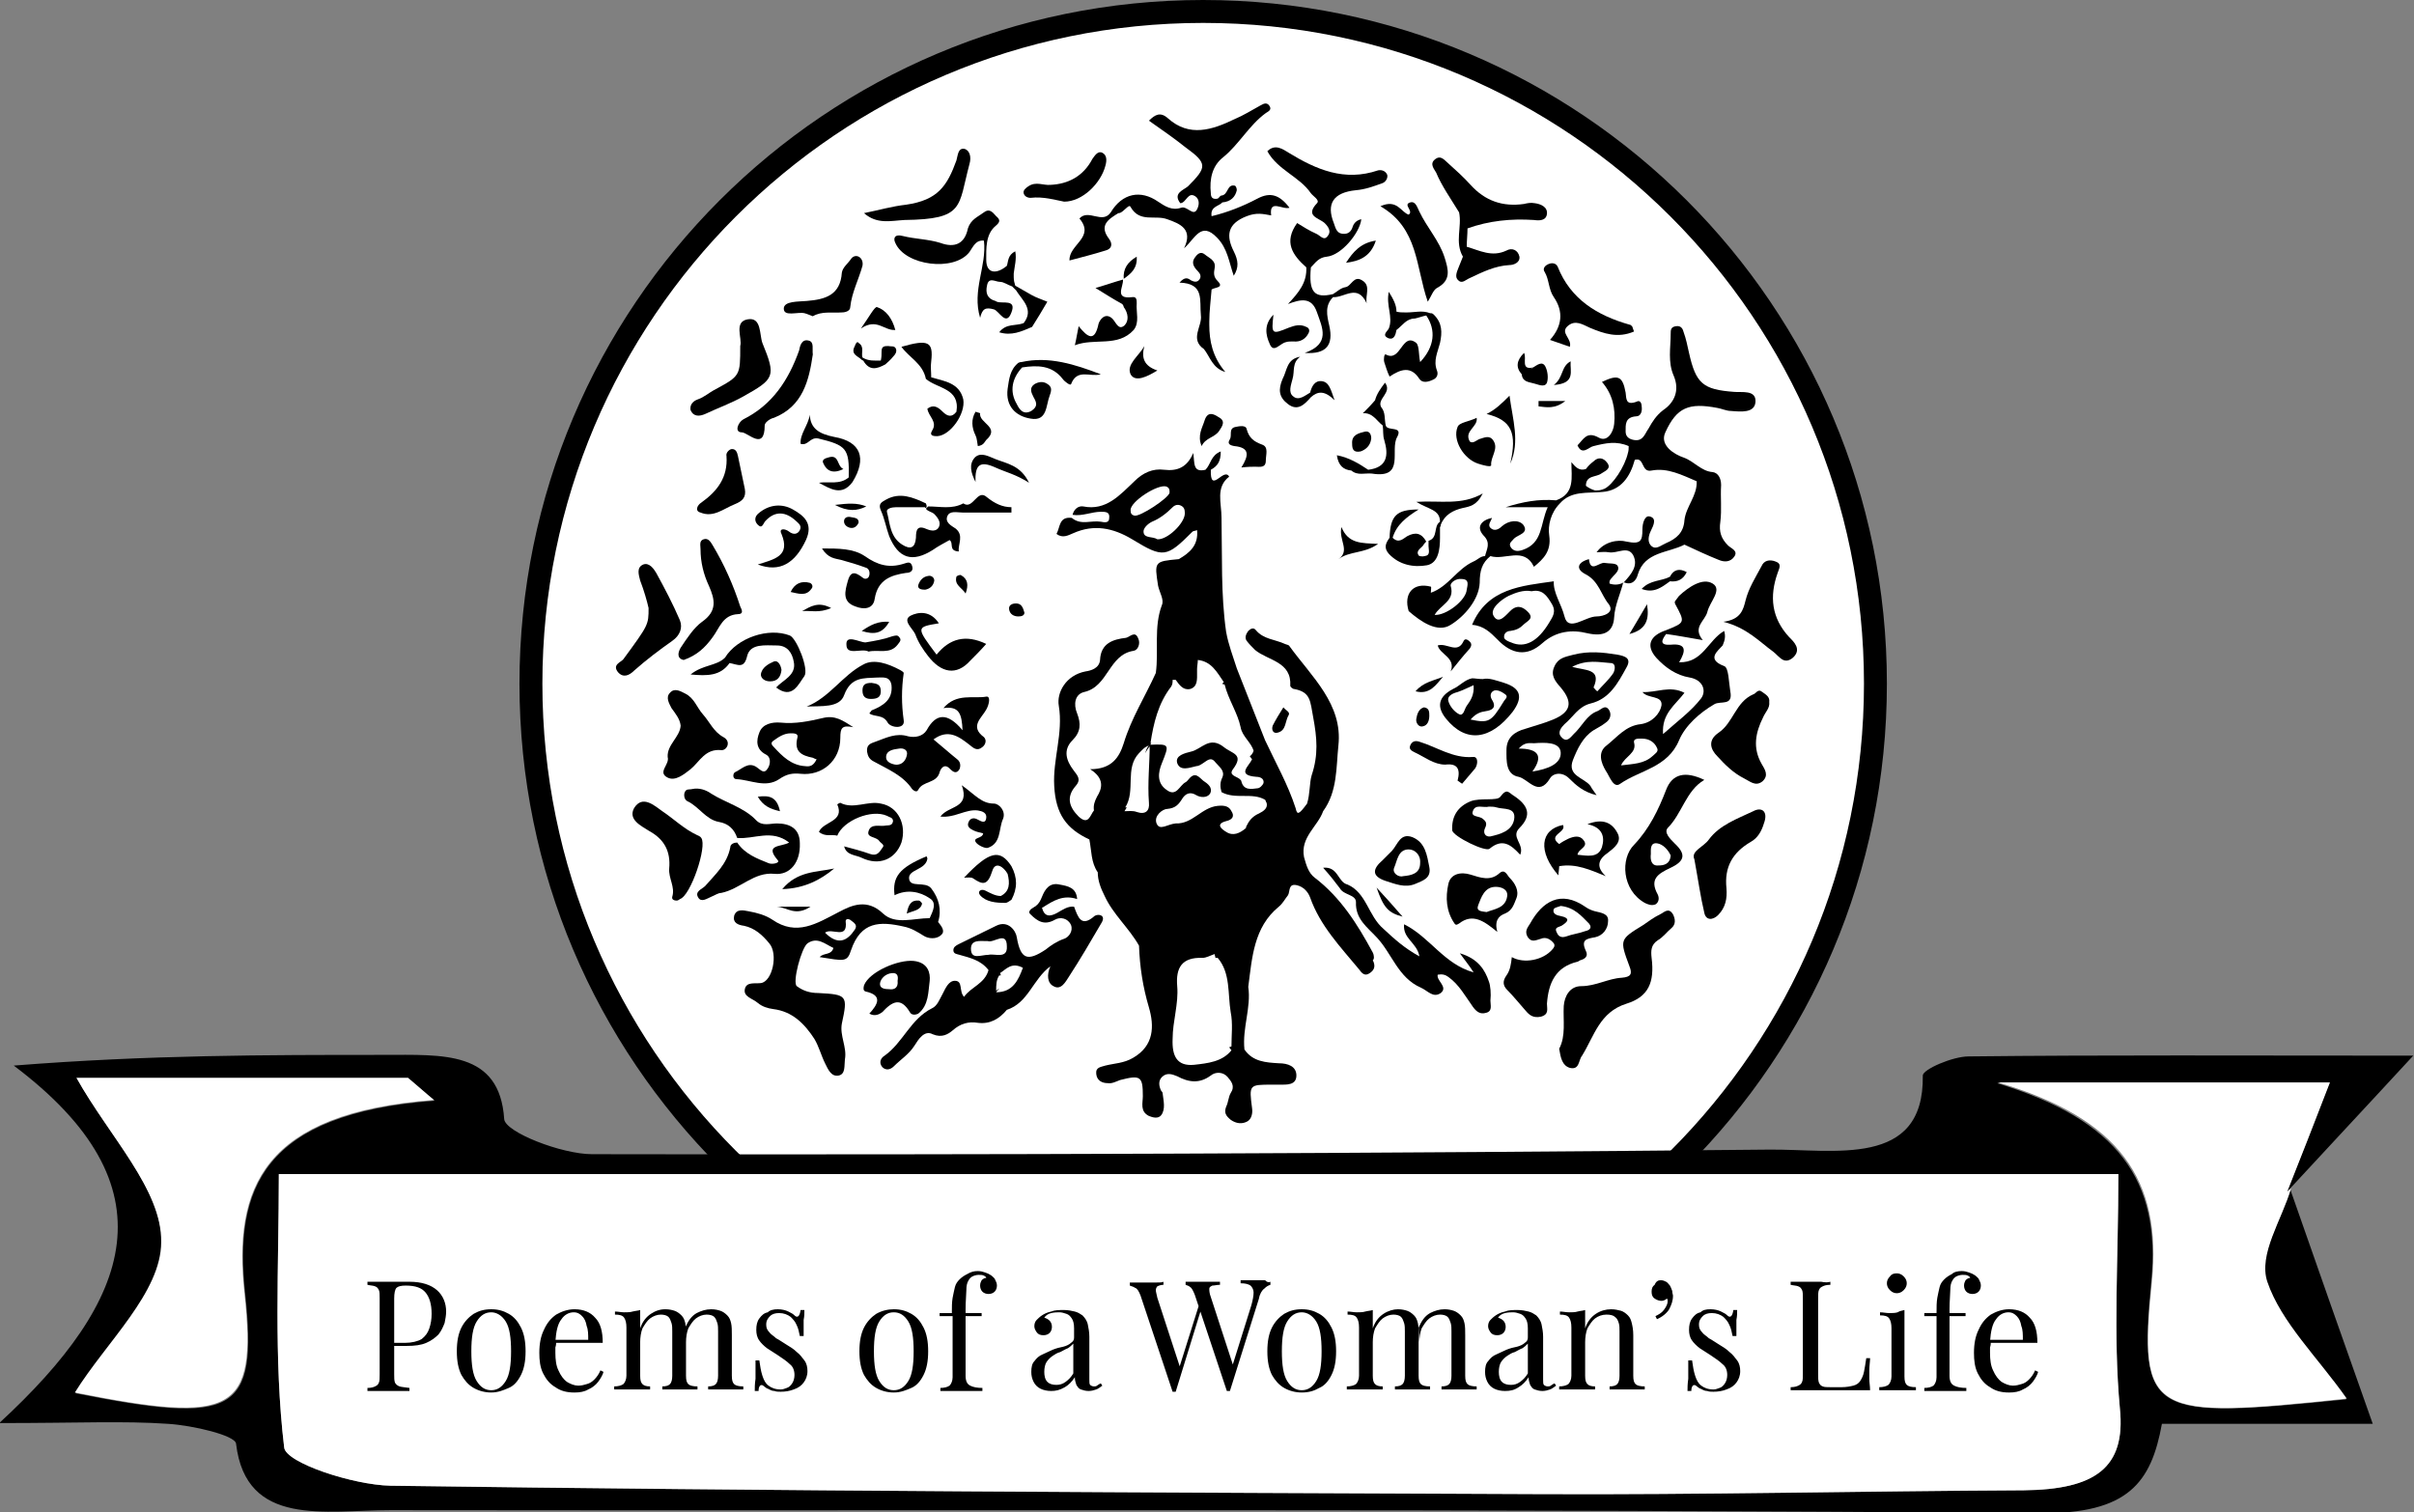 <?xml version="1.0" encoding="utf-8"?>
<!-- Generator: Adobe Illustrator 26.4.1, SVG Export Plug-In . SVG Version: 6.00 Build 0)  -->
<svg version="1.1" id="Laag_1" xmlns="http://www.w3.org/2000/svg" xmlns:xlink="http://www.w3.org/1999/xlink" x="0px" y="0px"
	 viewBox="0 0 316 198" style="enable-background:new 0 0 316 198;" xml:space="preserve">
<rect x="0" y="0" width="316" height="198" fill="#808080" stroke="none"/>
<style type="text/css">
	.st0{fill:#FFFFFF;}
	.st1{fill:none;}
	.st2{fill:none;stroke:#000000;stroke-width:3;}
	.st3{clip-path:url(#SVGID_00000041271161342109886910000018393642359654937019_);}
</style>
<path class="st0" d="M245.5,89.5c0,48.6-39.4,88-88,88s-88-39.4-88-88c0-48.6,39.4-88,88-88S245.5,40.9,245.5,89.5z"/>
<path class="st1" d="M245.5,89.5c0,48.6-39.4,88-88,88s-88-39.4-88-88c0-48.6,39.4-88,88-88S245.5,40.9,245.5,89.5z"/>
<path class="st2" d="M245.5,89.5c0,48.6-39.4,88-88,88s-88-39.4-88-88c0-48.6,39.4-88,88-88S245.5,40.9,245.5,89.5z"/>
<g>
	<defs>
		<rect id="SVGID_1_" y="138" width="316" height="60"/>
	</defs>
	<clipPath id="SVGID_00000137126124132833238280000008685231979940196783_">
		<use xlink:href="#SVGID_1_"  style="overflow:visible;"/>
	</clipPath>
	<g style="clip-path:url(#SVGID_00000137126124132833238280000008685231979940196783_);">
		<path d="M299.4,156c4.7-5.1,9.4-10.1,16.5-17.8c-22.4,0-40.3-0.1-58.2,0.1c-2.1,0-6,1.7-6,2.5c0.2,12.2-11.7,9.6-20.2,9.7
			c-51.3,0.5-102.7,0.7-154,0.6c-4,0-11.4-2.9-11.5-4.6c-0.6-9-8-8.4-15.8-8.4c-15.3,0-30.7,0-48.4,1.4c21,15.8,15.6,30.7-1.9,46.8
			c10.4,0,16.3-0.3,22.1,0.1c3.2,0.2,8.8,1.5,8.9,2.6c1.3,11,11.7,8.7,20.2,8.7c72,0.1,144-0.2,215.9,0.4c11.6,0.1,14.6-4,16-11.7
			h27.6c-3.8-10.7-7.3-20.7-10.8-30.7c-1.2,4.1-4.3,8.6-3.1,12.2c1.7,5.3,6.5,9.9,10.4,15.3c-25.6,2.6-27.2,2.3-25.5-15.4
			c1.3-13.2-4.3-21.2-20.2-26h43.5C302.8,147.4,301.1,151.7,299.4,156L299.4,156z M277.3,153.7c0,11.3-0.7,21.1,0.2,30.7
			c0.8,7.8-3.3,10.6-12.6,10.7c-21.1,0.1-42.2,0.6-63.2,0.5c-50.2-0.2-100.4-0.4-150.6-1.1c-4.9-0.1-13.7-3-13.9-5
			c-1.4-11.8-0.7-23.7-0.7-35.8H277.3z M53.4,141.1c1.2,1,2.3,2,3.5,3c-22.5,1.7-26.3,11.5-24.8,25.3c1.7,15.8-1.5,17.1-22.2,13
			c4.1-6.6,11.3-13.2,11.3-19.7c0-6.9-6.8-13.8-11.1-21.5H53.4z"/>
		<path class="st0" d="M277.3,153.7H36.5c0,12.1-0.7,24.1,0.7,35.8c0.2,2,9,4.9,13.9,5c50.2,0.7,100.4,0.9,150.6,1.1
			c21.1,0.1,42.1-0.4,63.2-0.5c9.3-0.1,13.4-2.9,12.6-10.7C276.6,174.7,277.3,165,277.3,153.7L277.3,153.7z"/>
		<path class="st0" d="M299.4,156c1.7-4.3,3.4-8.6,5.6-14.3h-43.5c16,4.7,21.5,12.8,20.2,26c-1.8,17.7-0.2,18.1,25.5,15.4
			c-3.8-5.4-8.6-10-10.4-15.3c-1.2-3.6,1.9-8.1,3.1-12.2L299.4,156L299.4,156z"/>
		<path class="st0" d="M53.4,141.1H10c4.3,7.7,11.2,14.6,11.1,21.5c0,6.6-7.2,13.1-11.3,19.7c20.7,4.1,23.9,2.8,22.2-13
			c-1.5-13.8,2.4-23.6,24.8-25.3C55.7,143.1,54.6,142.1,53.4,141.1L53.4,141.1z"/>
	</g>
</g>
<path d="M48.2,167.8c0.3,0,0.6,0,1.1,0c0.5,0,0.9,0,1.3,0c0.6,0,1.2,0,1.8,0c0.6,0,1,0,1.2,0c1.6,0,2.8,0.4,3.6,1.1
	c0.8,0.7,1.2,1.7,1.2,2.8c0,0.5-0.1,1-0.2,1.5c-0.2,0.5-0.4,1-0.8,1.5c-0.4,0.4-0.9,0.8-1.6,1.1c-0.7,0.3-1.5,0.4-2.6,0.4h-1.9v-0.4
	H53c0.9,0,1.7-0.2,2.2-0.5c0.5-0.4,0.8-0.8,1-1.4c0.2-0.6,0.3-1.2,0.3-1.9c0-1.3-0.3-2.2-0.8-2.8c-0.5-0.6-1.3-0.9-2.6-0.9
	c-0.6,0-1,0.1-1.2,0.3c-0.2,0.2-0.3,0.7-0.3,1.4v9.9c0,0.5,0,0.8,0.1,1.1c0.1,0.2,0.3,0.4,0.6,0.5c0.3,0.1,0.7,0.1,1.3,0.2v0.4
	c-0.3,0-0.8,0-1.3,0c-0.5,0-1.1,0-1.6,0c-0.5,0-1,0-1.5,0c-0.5,0-0.8,0-1.1,0v-0.4c0.5,0,0.8-0.1,1-0.2c0.2-0.1,0.4-0.2,0.5-0.5
	c0.1-0.2,0.1-0.6,0.1-1.1V170c0-0.5,0-0.9-0.1-1.1c-0.1-0.2-0.2-0.4-0.5-0.5c-0.2-0.1-0.6-0.1-1-0.2V167.8z M64.3,171.4
	c0.9,0,1.6,0.2,2.3,0.6s1.2,1,1.6,1.8c0.4,0.8,0.6,1.8,0.6,3.1s-0.2,2.3-0.6,3.1c-0.4,0.8-0.9,1.4-1.6,1.7s-1.4,0.6-2.3,0.6
	c-0.8,0-1.6-0.2-2.3-0.6c-0.7-0.4-1.2-1-1.6-1.7c-0.4-0.8-0.6-1.8-0.6-3.1s0.2-2.3,0.6-3.1c0.4-0.8,1-1.4,1.6-1.8
	C62.7,171.6,63.4,171.4,64.3,171.4z M64.3,171.8c-0.8,0-1.4,0.4-1.9,1.2c-0.5,0.8-0.7,2.1-0.7,3.9s0.2,3.1,0.7,3.9
	c0.5,0.8,1.1,1.2,1.9,1.2c0.8,0,1.4-0.4,1.9-1.2c0.5-0.8,0.7-2.1,0.7-3.9s-0.2-3.1-0.7-3.9C65.7,172.2,65,171.8,64.3,171.8z
	 M75.2,171.4c1.2,0,2.1,0.4,2.7,1.1c0.7,0.7,1,1.8,1,3.3h-7.1l0-0.4H77c0-0.7,0-1.3-0.2-1.8c-0.1-0.6-0.3-1-0.6-1.3
	c-0.3-0.3-0.6-0.5-1.1-0.5c-0.6,0-1.2,0.3-1.6,0.9c-0.5,0.6-0.7,1.6-0.8,2.9l0.1,0.1c0,0.2,0,0.4-0.1,0.7c0,0.2,0,0.5,0,0.7
	c0,0.9,0.1,1.7,0.4,2.3c0.3,0.7,0.7,1.2,1.1,1.5c0.5,0.3,1,0.5,1.5,0.5c0.4,0,0.8-0.1,1.1-0.2c0.4-0.1,0.7-0.3,1-0.6
	c0.3-0.3,0.6-0.7,0.8-1.2l0.4,0.2c-0.1,0.4-0.4,0.9-0.7,1.3c-0.3,0.4-0.8,0.8-1.3,1c-0.5,0.3-1.1,0.4-1.8,0.4c-1,0-1.8-0.2-2.5-0.7
	c-0.7-0.4-1.2-1-1.6-1.8c-0.4-0.8-0.5-1.7-0.5-2.7c0-1.2,0.2-2.2,0.6-3c0.4-0.9,0.9-1.5,1.6-2C73.5,171.7,74.3,171.4,75.2,171.4z
	 M87.1,171.4c0.5,0,0.9,0.1,1.2,0.2c0.3,0.1,0.6,0.3,0.9,0.6c0.3,0.3,0.4,0.6,0.5,1s0.1,1,0.1,1.6v5.3c0,0.6,0.1,0.9,0.3,1.1
	c0.2,0.2,0.6,0.3,1.2,0.3v0.4c-0.2,0-0.6,0-1,0c-0.5,0-0.9,0-1.4,0c-0.4,0-0.9,0-1.3,0c-0.4,0-0.7,0-0.9,0v-0.4c0.5,0,0.8-0.1,1-0.3
	c0.2-0.2,0.3-0.6,0.3-1.1v-5.8c0-0.4,0-0.8-0.1-1.1s-0.2-0.6-0.4-0.8c-0.2-0.2-0.6-0.3-1-0.3c-0.5,0-1,0.2-1.4,0.5
	c-0.4,0.3-0.7,0.8-1,1.3c-0.2,0.5-0.3,1.2-0.3,1.8v4.4c0,0.6,0.1,0.9,0.3,1.1c0.2,0.2,0.5,0.3,1,0.3v0.4c-0.2,0-0.5,0-1,0
	c-0.4,0-0.8,0-1.3,0s-0.9,0-1.4,0c-0.5,0-0.8,0-1,0v-0.4c0.5,0,0.9-0.1,1.2-0.3c0.2-0.2,0.4-0.6,0.4-1.1v-6.3c0-0.6-0.1-1-0.3-1.3
	c-0.2-0.3-0.6-0.4-1.2-0.4v-0.4c0.4,0,0.8,0.1,1.2,0.1c0.4,0,0.8,0,1.1-0.1c0.4-0.1,0.7-0.1,1-0.2v2.4c0.3-0.9,0.8-1.5,1.4-1.9
	C85.8,171.6,86.4,171.4,87.1,171.4z M93.1,171.4c0.5,0,0.9,0.1,1.2,0.2c0.3,0.1,0.6,0.3,0.9,0.6c0.3,0.3,0.4,0.6,0.5,1
	s0.1,1,0.1,1.6v5.3c0,0.6,0.1,0.9,0.3,1.1c0.2,0.2,0.6,0.3,1.2,0.3v0.4c-0.2,0-0.6,0-1,0c-0.5,0-0.9,0-1.4,0c-0.4,0-0.9,0-1.3,0
	c-0.4,0-0.7,0-0.9,0v-0.4c0.5,0,0.8-0.1,1-0.3c0.2-0.2,0.3-0.6,0.3-1.1v-5.8c0-0.4,0-0.8-0.1-1.1s-0.2-0.6-0.4-0.8s-0.6-0.3-1-0.3
	c-0.5,0-1,0.2-1.4,0.5c-0.4,0.3-0.7,0.8-1,1.3c-0.2,0.5-0.3,1.2-0.3,1.8l-0.1-1.9c0.4-0.9,0.8-1.5,1.5-1.9
	C91.8,171.6,92.4,171.4,93.1,171.4z M101.8,171.4c0.5,0,1,0.1,1.4,0.3c0.4,0.2,0.6,0.3,0.8,0.5c0.4,0.4,0.7,0.1,0.8-0.7h0.5
	c0,0.4,0,0.8-0.1,1.3c0,0.5,0,1.2,0,2.1h-0.5c-0.1-0.5-0.2-1-0.4-1.4c-0.2-0.5-0.5-0.8-0.8-1.1c-0.4-0.3-0.9-0.5-1.5-0.5
	c-0.5,0-0.9,0.1-1.2,0.4c-0.3,0.3-0.5,0.6-0.5,1.1c0,0.4,0.1,0.7,0.4,1c0.2,0.3,0.6,0.5,0.9,0.8c0.4,0.2,0.8,0.5,1.3,0.8
	c0.5,0.3,1,0.6,1.4,1c0.4,0.3,0.7,0.7,1,1.1c0.3,0.4,0.4,0.9,0.4,1.4c0,0.6-0.2,1.1-0.5,1.5c-0.3,0.4-0.7,0.7-1.3,0.9
	c-0.5,0.2-1.1,0.3-1.7,0.3c-0.3,0-0.6,0-0.8-0.1c-0.3,0-0.5-0.1-0.7-0.2c-0.1-0.1-0.3-0.1-0.4-0.2c-0.1-0.1-0.3-0.2-0.4-0.3
	c-0.1-0.1-0.3-0.1-0.4,0c-0.1,0.1-0.2,0.3-0.2,0.7h-0.5c0-0.4,0-0.9,0.1-1.6c0-0.6,0-1.4,0-2.4h0.5c0.1,0.7,0.2,1.4,0.4,2
	c0.2,0.6,0.4,1,0.8,1.3c0.4,0.3,0.9,0.5,1.6,0.5c0.3,0,0.5-0.1,0.8-0.2c0.3-0.1,0.5-0.3,0.7-0.6c0.2-0.3,0.3-0.7,0.3-1.1
	c0-0.6-0.2-1.1-0.6-1.4c-0.4-0.4-1-0.8-1.6-1.2c-0.5-0.3-0.9-0.6-1.4-0.9c-0.4-0.3-0.8-0.7-1-1c-0.3-0.4-0.4-0.9-0.4-1.4
	c0-0.6,0.1-1.1,0.4-1.5c0.3-0.4,0.6-0.7,1.1-0.8C100.8,171.5,101.3,171.4,101.8,171.4z M117,171.4c0.9,0,1.6,0.2,2.3,0.6
	s1.2,1,1.6,1.8c0.4,0.8,0.6,1.8,0.6,3.1s-0.2,2.3-0.6,3.1c-0.4,0.8-0.9,1.4-1.6,1.7s-1.4,0.6-2.3,0.6c-0.8,0-1.6-0.2-2.3-0.6
	c-0.7-0.4-1.2-1-1.6-1.7c-0.4-0.8-0.6-1.8-0.6-3.1s0.2-2.3,0.6-3.1c0.4-0.8,1-1.4,1.6-1.8C115.4,171.6,116.2,171.4,117,171.4z
	 M117,171.8c-0.8,0-1.4,0.4-1.9,1.2c-0.5,0.8-0.7,2.1-0.7,3.9s0.2,3.1,0.7,3.9c0.5,0.8,1.1,1.2,1.9,1.2s1.4-0.4,1.9-1.2
	c0.5-0.8,0.7-2.1,0.7-3.9s-0.2-3.1-0.7-3.9C118.4,172.2,117.8,171.8,117,171.8z M128,166.4c0.4,0,0.7,0.1,1,0.2
	c0.3,0.1,0.5,0.2,0.8,0.4c0.2,0.2,0.4,0.3,0.5,0.6c0.1,0.2,0.2,0.4,0.2,0.7c0,0.3-0.1,0.6-0.3,0.8c-0.2,0.2-0.5,0.3-0.8,0.3
	c-0.3,0-0.6-0.1-0.8-0.3c-0.2-0.2-0.3-0.5-0.3-0.8c0-0.3,0.1-0.5,0.2-0.7c0.2-0.2,0.4-0.3,0.6-0.3c0-0.1-0.1-0.2-0.3-0.3
	c-0.2-0.1-0.4-0.1-0.7-0.1c-0.3,0-0.6,0.1-0.8,0.2c-0.2,0.1-0.4,0.3-0.5,0.5c-0.2,0.3-0.3,0.7-0.3,1.3c0,0.5-0.1,1.4-0.1,2.5v0.5
	h2.1v0.4h-2.1v7.8c0,0.7,0.2,1.1,0.6,1.3c0.4,0.2,0.9,0.3,1.6,0.3v0.4c-0.3,0-0.7,0-1.3,0c-0.6,0-1.2,0-1.8,0c-0.5,0-0.9,0-1.4,0
	c-0.4,0-0.8,0-1,0v-0.4c0.5,0,0.9-0.1,1.2-0.3c0.2-0.2,0.4-0.6,0.4-1.1v-8H123v-0.4h1.6c0-0.8,0-1.4,0.1-2c0.1-0.5,0.2-1,0.3-1.4
	c0.1-0.4,0.3-0.7,0.6-1c0.3-0.3,0.6-0.5,1-0.7C127.1,166.5,127.5,166.4,128,166.4z M137.6,182.1c-0.5,0-1-0.1-1.4-0.3
	c-0.4-0.2-0.7-0.5-0.9-0.9c-0.2-0.4-0.3-0.8-0.3-1.3c0-0.6,0.1-1.1,0.4-1.4c0.3-0.4,0.6-0.7,1.1-0.9c0.4-0.2,0.9-0.4,1.3-0.6
	c0.5-0.2,0.9-0.3,1.4-0.4c0.4-0.1,0.8-0.3,1-0.5c0.3-0.2,0.4-0.4,0.4-0.7v-1.2c0-0.6-0.1-1-0.3-1.3c-0.2-0.3-0.4-0.5-0.7-0.6
	c-0.3-0.1-0.6-0.2-0.9-0.2c-0.3,0-0.7,0-1.1,0.1c-0.4,0.1-0.7,0.3-0.9,0.6c0.3,0.1,0.5,0.2,0.7,0.4c0.2,0.2,0.3,0.5,0.3,0.8
	c0,0.3-0.1,0.6-0.3,0.8c-0.2,0.2-0.5,0.3-0.8,0.3c-0.4,0-0.7-0.1-0.9-0.4c-0.2-0.3-0.3-0.5-0.3-0.8c0-0.3,0.1-0.6,0.3-0.8
	c0.2-0.2,0.4-0.4,0.7-0.6c0.3-0.2,0.7-0.4,1.2-0.5c0.5-0.2,1-0.2,1.7-0.2c0.5,0,1,0.1,1.4,0.2c0.4,0.1,0.7,0.3,1,0.5
	c0.3,0.3,0.6,0.7,0.7,1.2c0.1,0.5,0.2,1,0.2,1.6v5.6c0,0.3,0,0.6,0.1,0.7c0.1,0.1,0.3,0.2,0.5,0.2c0.1,0,0.3,0,0.4-0.1
	c0.1-0.1,0.3-0.2,0.5-0.3l0.2,0.3c-0.3,0.2-0.5,0.4-0.8,0.5c-0.3,0.1-0.6,0.2-1,0.2c-0.4,0-0.7-0.1-1-0.2c-0.3-0.1-0.4-0.3-0.6-0.6
	c-0.1-0.3-0.2-0.6-0.2-1c-0.4,0.6-0.8,1-1.3,1.3C138.7,182,138.2,182.1,137.6,182.1z M138.3,181.3c0.4,0,0.8-0.1,1.2-0.4
	c0.4-0.3,0.7-0.6,1-1.1v-3.9c-0.2,0.2-0.4,0.4-0.7,0.6c-0.3,0.1-0.6,0.3-1,0.5c-0.4,0.1-0.7,0.3-1,0.5c-0.3,0.2-0.6,0.5-0.8,0.8
	c-0.2,0.3-0.3,0.8-0.3,1.3s0.1,1,0.4,1.3C137.4,181.2,137.8,181.3,138.3,181.3z M166.3,167.8v0.4c-0.3,0.1-0.5,0.2-0.8,0.5
	c-0.3,0.2-0.6,0.7-0.7,1.3l-3.8,12.1c0,0-0.1,0-0.1,0c0,0-0.1,0-0.1,0c0,0-0.1,0-0.1,0c0,0-0.1,0-0.1,0l-4.2-12.6
	c-0.2-0.5-0.4-0.9-0.6-1c-0.2-0.2-0.4-0.2-0.6-0.3v-0.4c0.2,0,0.5,0,0.9,0c0.4,0,0.7,0,1,0c0.5,0,1,0,1.5,0c0.5,0,0.8,0,1.1,0v0.4
	c-0.4,0-0.7,0.1-1,0.1c-0.2,0.1-0.4,0.2-0.4,0.4c0,0.2,0,0.6,0.2,1.1l3,9.2l-0.3,0.2l2.6-8.3c0.2-0.7,0.3-1.3,0.3-1.7
	c0-0.4-0.2-0.7-0.4-0.9c-0.3-0.2-0.7-0.3-1.3-0.3v-0.4c0.4,0,0.8,0,1.2,0c0.4,0,0.8,0,1.1,0c0.3,0,0.6,0,0.9,0
	C165.9,167.9,166.1,167.9,166.3,167.8z M152.3,167.8v0.4c-0.3,0-0.6,0.1-0.8,0.2c-0.1,0.1-0.2,0.3-0.2,0.5c0,0.2,0.1,0.5,0.2,1
	l3.1,9.5l-0.5,0.5l2.8-8.9l0.3,0.5l-3.3,10.7c0,0-0.1,0-0.1,0c0,0-0.1,0-0.1,0c0,0-0.1,0-0.1,0c0,0-0.1,0-0.1,0l-4.2-12.6
	c-0.2-0.5-0.4-0.9-0.7-1c-0.3-0.2-0.5-0.2-0.7-0.3v-0.4c0.3,0,0.6,0,1,0c0.4,0,0.8,0,1.2,0c0.4,0,0.8,0,1.2,0
	C151.8,167.9,152.1,167.9,152.3,167.8z M170.4,171.4c0.9,0,1.6,0.2,2.3,0.6c0.7,0.4,1.2,1,1.6,1.8c0.4,0.8,0.6,1.8,0.6,3.1
	s-0.2,2.3-0.6,3.1c-0.4,0.8-0.9,1.4-1.6,1.7c-0.7,0.4-1.4,0.6-2.3,0.6c-0.8,0-1.6-0.2-2.3-0.6c-0.7-0.4-1.2-1-1.6-1.7
	c-0.4-0.8-0.6-1.8-0.6-3.1s0.2-2.3,0.6-3.1c0.4-0.8,1-1.4,1.6-1.8C168.8,171.6,169.5,171.4,170.4,171.4z M170.4,171.8
	c-0.8,0-1.4,0.4-1.9,1.2c-0.5,0.8-0.7,2.1-0.7,3.9s0.2,3.1,0.7,3.9c0.5,0.8,1.1,1.2,1.9,1.2c0.8,0,1.4-0.4,1.9-1.2
	c0.5-0.8,0.7-2.1,0.7-3.9s-0.2-3.1-0.7-3.9C171.8,172.2,171.1,171.8,170.4,171.8z M183,171.4c0.5,0,0.9,0.1,1.2,0.2
	c0.3,0.1,0.6,0.3,0.9,0.6c0.3,0.3,0.4,0.6,0.5,1c0.1,0.4,0.1,1,0.1,1.6v5.3c0,0.6,0.1,0.9,0.3,1.1c0.2,0.2,0.6,0.3,1.2,0.3v0.4
	c-0.2,0-0.6,0-1,0c-0.5,0-0.9,0-1.4,0s-0.9,0-1.3,0c-0.4,0-0.7,0-0.9,0v-0.4c0.5,0,0.8-0.1,1-0.3s0.3-0.6,0.3-1.1v-5.8
	c0-0.4,0-0.8-0.1-1.1c-0.1-0.3-0.2-0.6-0.4-0.8c-0.2-0.2-0.6-0.3-1-0.3c-0.5,0-1,0.2-1.4,0.5c-0.4,0.3-0.7,0.8-1,1.3
	c-0.2,0.5-0.3,1.2-0.3,1.8v4.4c0,0.6,0.1,0.9,0.3,1.1c0.2,0.2,0.5,0.3,1,0.3v0.4c-0.2,0-0.5,0-1,0c-0.4,0-0.8,0-1.3,0s-0.9,0-1.4,0
	c-0.5,0-0.8,0-1,0v-0.4c0.5,0,0.9-0.1,1.2-0.3c0.2-0.2,0.4-0.6,0.4-1.1v-6.3c0-0.6-0.1-1-0.3-1.3c-0.2-0.3-0.6-0.4-1.2-0.4v-0.4
	c0.4,0,0.8,0.1,1.2,0.1c0.4,0,0.8,0,1.1-0.1c0.4-0.1,0.7-0.1,1-0.2v2.4c0.3-0.9,0.8-1.5,1.4-1.9S182.4,171.4,183,171.4z
	 M189.1,171.4c0.5,0,0.9,0.1,1.2,0.2c0.3,0.1,0.6,0.3,0.9,0.6c0.3,0.3,0.4,0.6,0.5,1c0.1,0.4,0.1,1,0.1,1.6v5.3
	c0,0.6,0.1,0.9,0.3,1.1c0.2,0.2,0.6,0.3,1.2,0.3v0.4c-0.2,0-0.6,0-1,0c-0.5,0-0.9,0-1.4,0c-0.4,0-0.9,0-1.3,0c-0.4,0-0.7,0-0.9,0
	v-0.4c0.5,0,0.8-0.1,1-0.3c0.2-0.2,0.3-0.6,0.3-1.1v-5.8c0-0.4,0-0.8-0.1-1.1c-0.1-0.3-0.2-0.6-0.4-0.8c-0.2-0.2-0.6-0.3-1-0.3
	c-0.5,0-1,0.2-1.4,0.5c-0.4,0.3-0.7,0.8-1,1.3c-0.2,0.5-0.3,1.2-0.3,1.8l-0.1-1.9c0.4-0.9,0.8-1.5,1.5-1.9
	C187.8,171.6,188.4,171.4,189.1,171.4z M197,182.1c-0.5,0-1-0.1-1.4-0.3c-0.4-0.2-0.7-0.5-0.9-0.9c-0.2-0.4-0.3-0.8-0.3-1.3
	c0-0.6,0.1-1.1,0.4-1.4c0.3-0.4,0.6-0.7,1.1-0.9c0.4-0.2,0.9-0.4,1.3-0.6c0.5-0.2,0.9-0.3,1.4-0.4c0.4-0.1,0.8-0.3,1-0.5
	c0.3-0.2,0.4-0.4,0.4-0.7v-1.2c0-0.6-0.1-1-0.3-1.3c-0.2-0.3-0.4-0.5-0.7-0.6c-0.3-0.1-0.6-0.2-0.9-0.2c-0.3,0-0.7,0-1.1,0.1
	c-0.4,0.1-0.7,0.3-0.9,0.6c0.3,0.1,0.5,0.2,0.7,0.4c0.2,0.2,0.3,0.5,0.3,0.8c0,0.3-0.1,0.6-0.3,0.8c-0.2,0.2-0.5,0.3-0.8,0.3
	c-0.4,0-0.7-0.1-0.9-0.4c-0.2-0.3-0.3-0.5-0.3-0.8c0-0.3,0.1-0.6,0.3-0.8c0.2-0.2,0.4-0.4,0.7-0.6c0.3-0.2,0.7-0.4,1.2-0.5
	c0.5-0.2,1-0.2,1.7-0.2c0.5,0,1,0.1,1.4,0.2c0.4,0.1,0.7,0.3,1,0.5c0.3,0.3,0.6,0.7,0.7,1.2c0.1,0.5,0.2,1,0.2,1.6v5.6
	c0,0.3,0,0.6,0.1,0.7c0.1,0.1,0.3,0.2,0.5,0.2c0.1,0,0.3,0,0.4-0.1c0.1-0.1,0.3-0.2,0.5-0.3l0.2,0.3c-0.3,0.2-0.5,0.4-0.8,0.5
	c-0.3,0.1-0.6,0.2-1,0.2c-0.4,0-0.7-0.1-1-0.2c-0.3-0.1-0.4-0.3-0.6-0.6c-0.1-0.3-0.2-0.6-0.2-1c-0.4,0.6-0.8,1-1.3,1.3
	C198.2,182,197.7,182.1,197,182.1z M197.8,181.3c0.4,0,0.8-0.1,1.2-0.4c0.4-0.3,0.7-0.6,1-1.1v-3.9c-0.2,0.2-0.4,0.4-0.7,0.6
	c-0.3,0.1-0.6,0.3-1,0.5c-0.4,0.1-0.7,0.3-1,0.5c-0.3,0.2-0.6,0.5-0.8,0.8c-0.2,0.3-0.3,0.8-0.3,1.3s0.1,1,0.4,1.3
	C196.9,181.2,197.3,181.3,197.8,181.3z M210.9,171.4c0.5,0,0.9,0.1,1.3,0.2c0.3,0.1,0.6,0.3,0.9,0.6c0.3,0.3,0.4,0.6,0.5,1
	c0.1,0.4,0.2,0.9,0.2,1.6v5.3c0,0.6,0.1,0.9,0.3,1.1c0.2,0.2,0.6,0.3,1.2,0.3v0.4c-0.2,0-0.6,0-1,0c-0.5,0-0.9,0-1.4,0s-0.9,0-1.3,0
	c-0.4,0-0.7,0-0.9,0v-0.4c0.5,0,0.8-0.1,1-0.3c0.2-0.2,0.3-0.6,0.3-1.1v-5.8c0-0.4,0-0.8-0.1-1.1c-0.1-0.3-0.2-0.6-0.5-0.8
	c-0.2-0.2-0.6-0.3-1.1-0.3c-0.6,0-1.1,0.2-1.5,0.5c-0.4,0.3-0.7,0.8-1,1.3c-0.2,0.5-0.3,1.2-0.3,1.8v4.4c0,0.6,0.1,0.9,0.3,1.1
	s0.5,0.3,1,0.3v0.4c-0.2,0-0.5,0-1,0c-0.4,0-0.8,0-1.3,0s-0.9,0-1.4,0c-0.5,0-0.8,0-1,0v-0.4c0.5,0,0.9-0.1,1.2-0.3
	c0.2-0.2,0.4-0.6,0.4-1.1v-6.3c0-0.6-0.1-1-0.3-1.3c-0.2-0.3-0.6-0.4-1.2-0.4v-0.4c0.4,0,0.8,0.1,1.2,0.1c0.4,0,0.8,0,1.1-0.1
	c0.4-0.1,0.7-0.1,1-0.2v2.4c0.3-0.9,0.8-1.5,1.4-1.9C209.5,171.6,210.2,171.4,210.9,171.4z M217.4,167.6c0.3,0,0.5,0.1,0.7,0.2
	c0.2,0.1,0.3,0.3,0.5,0.5c0.1,0.2,0.2,0.4,0.3,0.7c0,0.3,0.1,0.5,0.1,0.6c0,0.7-0.2,1.2-0.5,1.8c-0.3,0.5-0.9,1-1.6,1.3l-0.2-0.4
	c0.4-0.2,0.8-0.4,1.1-0.8c0.3-0.4,0.5-0.8,0.5-1.1c0-0.2,0-0.3-0.1-0.4c-0.2,0.2-0.5,0.3-0.7,0.3c-0.3,0-0.6-0.1-0.9-0.3
	c-0.3-0.2-0.4-0.5-0.4-0.9c0-0.4,0.1-0.7,0.4-0.9C216.8,167.7,217.1,167.6,217.4,167.6z M223.9,171.4c0.5,0,1,0.1,1.4,0.3
	c0.4,0.2,0.6,0.3,0.8,0.5c0.4,0.4,0.7,0.1,0.8-0.7h0.5c0,0.4,0,0.8-0.1,1.3c0,0.5,0,1.2,0,2.1h-0.5c-0.1-0.5-0.2-1-0.4-1.4
	c-0.2-0.5-0.5-0.8-0.8-1.1c-0.4-0.3-0.9-0.5-1.5-0.5c-0.5,0-0.9,0.1-1.2,0.4c-0.3,0.3-0.5,0.6-0.5,1.1c0,0.4,0.1,0.7,0.4,1
	c0.2,0.3,0.6,0.5,0.9,0.8c0.4,0.2,0.8,0.5,1.3,0.8c0.5,0.3,1,0.6,1.4,1c0.4,0.3,0.7,0.7,1,1.1c0.3,0.4,0.4,0.9,0.4,1.4
	c0,0.6-0.2,1.1-0.5,1.5c-0.3,0.4-0.7,0.7-1.3,0.9c-0.5,0.2-1.1,0.3-1.7,0.3c-0.3,0-0.6,0-0.8-0.1c-0.3,0-0.5-0.1-0.7-0.2
	c-0.1-0.1-0.3-0.1-0.4-0.2c-0.1-0.1-0.3-0.2-0.4-0.3c-0.1-0.1-0.3-0.1-0.4,0c-0.1,0.1-0.2,0.3-0.2,0.7h-0.5c0-0.4,0-0.9,0.1-1.6
	c0-0.6,0-1.4,0-2.4h0.5c0.1,0.7,0.2,1.4,0.4,2c0.2,0.6,0.4,1,0.8,1.3c0.4,0.3,0.9,0.5,1.6,0.5c0.3,0,0.5-0.1,0.8-0.2
	c0.3-0.1,0.5-0.3,0.7-0.6s0.3-0.7,0.3-1.1c0-0.6-0.2-1.1-0.6-1.4c-0.4-0.4-1-0.8-1.6-1.2c-0.5-0.3-0.9-0.6-1.4-0.9
	c-0.4-0.3-0.8-0.7-1-1c-0.3-0.4-0.4-0.9-0.4-1.4c0-0.6,0.1-1.1,0.4-1.5c0.3-0.4,0.6-0.7,1.1-0.8
	C222.9,171.5,223.3,171.4,223.9,171.4z M239.6,167.8v0.4c-0.5,0-0.8,0.1-1,0.2c-0.2,0.1-0.4,0.2-0.5,0.5c-0.1,0.2-0.1,0.6-0.1,1.1
	v9.9c0,0.5,0,0.8,0.1,1.1c0.1,0.2,0.2,0.4,0.5,0.5c0.2,0.1,0.6,0.1,1,0.1h1.5c0.6,0,1.1-0.1,1.5-0.2c0.4-0.1,0.7-0.3,0.9-0.6
	c0.2-0.3,0.4-0.7,0.5-1.2c0.1-0.5,0.2-1.1,0.3-1.8h0.5c0,0.4-0.1,1-0.1,1.6c0,0.3,0,0.6,0,1.1c0,0.5,0.1,1,0.1,1.5
	c-0.7,0-1.4,0-2.3,0c-0.9,0-1.6,0-2.3,0c-0.3,0-0.7,0-1.1,0c-0.5,0-0.9,0-1.5,0c-0.5,0-1.1,0-1.6,0c-0.5,0-1.1,0-1.6,0v-0.4
	c0.5,0,0.8-0.1,1-0.2c0.2-0.1,0.4-0.2,0.5-0.5c0.1-0.2,0.1-0.6,0.1-1.1V170c0-0.5,0-0.9-0.1-1.1c-0.1-0.2-0.2-0.4-0.5-0.5
	c-0.2-0.1-0.6-0.1-1-0.2v-0.4c0.3,0,0.6,0,1.1,0c0.5,0,0.9,0,1.5,0c0.5,0,0.9,0,1.4,0C238.9,167.9,239.3,167.9,239.6,167.8z
	 M248.3,166.7c0.3,0,0.6,0.1,0.9,0.4c0.3,0.3,0.4,0.6,0.4,0.9s-0.1,0.6-0.4,0.9c-0.3,0.3-0.6,0.4-0.9,0.4c-0.3,0-0.6-0.1-0.9-0.4
	c-0.3-0.3-0.4-0.6-0.4-0.9s0.1-0.6,0.4-0.9C247.6,166.8,247.9,166.7,248.3,166.7z M249.3,171.5v8.7c0,0.6,0.1,0.9,0.3,1.1
	c0.2,0.2,0.6,0.3,1.2,0.3v0.4c-0.2,0-0.6,0-1,0c-0.5,0-0.9,0-1.4,0c-0.5,0-0.9,0-1.4,0c-0.5,0-0.8,0-1,0v-0.4c0.5,0,0.9-0.1,1.2-0.3
	c0.2-0.2,0.4-0.6,0.4-1.1v-6.3c0-0.6-0.1-1-0.3-1.3c-0.2-0.3-0.6-0.4-1.2-0.4v-0.4c0.4,0,0.8,0.1,1.2,0.1c0.4,0,0.8,0,1.1-0.1
	C248.7,171.6,249,171.6,249.3,171.5z M256.8,166.4c0.4,0,0.7,0.1,1,0.2c0.3,0.1,0.5,0.2,0.8,0.4c0.2,0.2,0.4,0.3,0.5,0.6
	c0.1,0.2,0.2,0.4,0.2,0.7c0,0.3-0.1,0.6-0.3,0.8c-0.2,0.2-0.5,0.3-0.8,0.3c-0.3,0-0.6-0.1-0.8-0.3c-0.2-0.2-0.3-0.5-0.3-0.8
	c0-0.3,0.1-0.5,0.2-0.7c0.2-0.2,0.4-0.3,0.6-0.3c0-0.1-0.1-0.2-0.3-0.3c-0.2-0.1-0.4-0.1-0.7-0.1c-0.3,0-0.6,0.1-0.8,0.2
	c-0.2,0.1-0.4,0.3-0.5,0.5c-0.2,0.3-0.3,0.7-0.3,1.3c0,0.5-0.1,1.4-0.1,2.5v0.5h2.1v0.4h-2.1v7.8c0,0.7,0.2,1.1,0.6,1.3
	c0.4,0.2,0.9,0.3,1.6,0.3v0.4c-0.3,0-0.7,0-1.3,0c-0.6,0-1.2,0-1.8,0c-0.5,0-0.9,0-1.4,0c-0.4,0-0.8,0-1,0v-0.4
	c0.5,0,0.9-0.1,1.2-0.3c0.2-0.2,0.4-0.6,0.4-1.1v-8h-1.6v-0.4h1.6c0-0.8,0-1.4,0.1-2c0.1-0.5,0.2-1,0.3-1.4c0.1-0.4,0.3-0.7,0.6-1
	c0.3-0.3,0.6-0.5,1-0.7C255.8,166.5,256.3,166.4,256.8,166.4z M263,171.4c1.2,0,2.1,0.4,2.7,1.1c0.7,0.7,1,1.8,1,3.3h-7.1l0-0.4h5.2
	c0-0.7,0-1.3-0.2-1.8c-0.1-0.6-0.3-1-0.6-1.3c-0.3-0.3-0.6-0.5-1.1-0.5c-0.6,0-1.2,0.3-1.6,0.9c-0.5,0.6-0.7,1.6-0.8,2.9l0.1,0.1
	c0,0.2,0,0.4-0.1,0.7c0,0.2,0,0.5,0,0.7c0,0.9,0.1,1.7,0.4,2.3c0.3,0.7,0.7,1.2,1.1,1.5c0.5,0.3,1,0.5,1.5,0.5
	c0.4,0,0.8-0.1,1.1-0.2c0.4-0.1,0.7-0.3,1-0.6c0.3-0.3,0.6-0.7,0.8-1.2l0.4,0.2c-0.1,0.4-0.4,0.9-0.7,1.3c-0.3,0.4-0.8,0.8-1.3,1
	c-0.5,0.3-1.1,0.4-1.8,0.4c-1,0-1.8-0.2-2.5-0.7c-0.7-0.4-1.2-1-1.6-1.8c-0.4-0.8-0.5-1.7-0.5-2.7c0-1.2,0.2-2.2,0.6-3
	c0.4-0.9,0.9-1.5,1.6-2C261.3,171.7,262.1,171.4,263,171.4z"/>
<g>
	<path d="M179.7,124.7c-2-3.7-4.2-7.2-7.6-9.8c-0.8-0.6-1.1-1.6-1.4-2.7c-0.5-2.6,1.8-4,2.5-6c0,0,0,0,0,0c0,0,0,0,0,0
		c1.9-2.6,1.7-5.8,2-8.6c0.6-5.4-3.5-9-6.4-13c-0.1-0.2-0.4-0.2-0.6-0.3c-1.3-0.6-2.8-0.6-3.8-1.8c-0.3-0.4-0.7-0.2-1,0.1
		c-0.3,0.4-0.5,0.9-0.2,1.3c0.3,0.4,0.7,0.8,1.1,1.2c1.7,1.4,4.8,1.5,4.6,4.7c0,0.1,0.3,0.4,0.5,0.4c2.2,0.4,2.1,1.6,2.5,3.7
		c0.5,2.7,0.7,4.9-0.2,7.6c-0.3,1-0.2,2.4-0.6,3.7c0,0,0,0,0,0c-1.1,1.5-1.3,1.5-1.5,0.6c-1-3.1-2.6-5.9-4-8.9
		c-1.2-3.1-2.5-6.3-3.7-9.4c-0.5-1.6-1.1-3.1-1.4-4.8c-0.7-4.9-0.5-9.9-0.6-14.9c0-2-0.8-4,1-5.4c-0.7-1.3-2.5,2.4-2.4-0.9
		c0,0,0,0,0,0c0,0,0,0,0,0c0.9-0.5,1.3-1.1,1.3-2.4c-1.3,0.5-1.3,1.7-2,2.4c0,0,0,0,0,0c0,0,0,0,0,0c-1.7,0.4-1.4-0.9-1.6-2.2
		c-0.8,1.9-2.1,2.4-3.8,2.2c-1.5-0.2-2.8,0.4-3.9,1.5c-1.9,1.8-3.7,3.9-6.7,3.3c-0.6-0.1-1.2,0.3-1.4,1.1c1.3,0.2,2.5-0.4,3.7-0.4
		c0.6,0,1.2,0,1.1,0.8c0,0.7-0.6,0.6-1.1,0.5c-1.3-0.2-2.6,0.5-3.8-0.5c-1.7-0.2-1.5,1.2-2,2.1c0.8,0.6,1.5,0.2,2.2-0.1
		c2.7-1.2,5.2-0.7,7.7,0.8c4.1,2.5,4.5,2.4,7.9-1c0.1-0.1,0.4-0.1,0.6-0.2c0.2,2-1,3-2.4,3.8c0,0,0,0,0,0c-3.2,0.3-3.2,0.3-2.7,3.5
		c0.2,0.9,0.8,1.8,0.5,2.5c-1.1,2.9-0.4,6-0.8,8.9c0,0,0,0,0,0v0c-1.4,3.1-3.2,5.9-4.2,9.2c-0.6,1.9-1.6,3.4-4.4,3.4
		c1.9,1.2,1.6,2.5,0.9,3.6c-0.3,0.6-0.5,1.1-0.4,1.8c-0.5,0.6-0.7,2-2,0.8c0,0,0,0,0,0c0,0,0,0,0,0c-1.2-1.2-1.7-2.5-0.4-4
		c0.8-0.9,0.2-1.4-0.3-2.1c-0.9-1.2-1.4-2.6-0.1-3.9c1.1-1.1,1.1-2.2,0.6-3.5c-0.5-1.2-0.3-2.5,0.9-2.8c3.2-0.7,3.2-4.9,6.5-5.4
		c0.6-0.1,0.9-1,0.6-1.6c-0.4-1.1-1.1-0.2-1.6-0.1c-1.7,0.2-3.3,0.7-3.4,2.9c-0.1,1.1-1.2,1.4-1.9,1.5c-2.6,0.5-3.8,2.8-3.5,4.5
		c0.6,3.6-0.8,7-0.6,10.5c0.2,3.7,1.6,5.6,4.6,7c0.3,1.5,0.2,3,1.1,4.3c0,1.1,0.4,2.1,0.9,3.1c1.1,2.4,3.2,4.2,4.5,6.5c0,0,0,0,0,0
		c0,0,0,0,0,0c0.1,2.8,0.5,5.4,1.3,8.1c0.7,2.4,0.7,5-2.1,6.6c-1.2,0.7-2.4,0.7-3.6,1c-0.6,0.2-1.3,0.2-1.2,1.1
		c0.1,0.9,0.8,1.2,1.5,1.2c0.5,0.1,1.1-0.2,1.6-0.4c2.7-0.7,3-0.5,3,2.1c0,0.9-0.4,2,0.8,2.6c0.5,0.2,1.2,0.4,1.6-0.1
		c0.6-0.8,0.3-1.9,0.2-2.8c0-0.2-0.1-0.3-0.2-0.4c-0.3-0.6-0.4-1.3,0.1-1.8c0.6-0.6,1.3-0.4,2-0.1c1.5,0.8,2.9,1,4.4-0.1
		c0.6-0.5,1.6-0.5,2.2,0.2c0.5,0.6,1,1.2,0.4,2.1c-0.3,0.5-0.3,1.2-0.6,1.8c-0.3,0.8,0,1.2,0.6,1.7c0.7,0.5,1.5,0.6,2.2,0.2
		c0.5-0.3,0.7-1,0.6-1.7c-0.4-3.1-0.4-3.1,2.6-3.1c0.3,0,0.6,0,1,0c0.9,0,2.2,0.1,2.2-1.2c0-1.2-1.1-1.6-2.3-1.6
		c-1.7-0.1-3.4-0.2-4.5-1.8c-0.3-2.8,0.9-5.5,0.5-8.2c0.5-3.8,0.7-7.8,4-10.5c0.5-0.4,0.8-1,1.2-1.5c0.3-0.5,0-1.6,1.2-1.3
		c0.8,0.2,1.4,0.8,1.7,1.6c1.3,3.7,4,6.5,6.4,9.4c0.3,0.4,0.7,1,1.4,0.5c0.6-0.4,0.8-0.9,0.4-1.7
		C179.9,125.6,179.9,125.1,179.7,124.7z M148.5,67.5c-0.4-0.1-0.5-0.3-0.5-0.7c-0.1-1.1,3.6-3.5,4.7-3.1c0.4,0.2,0.4,0.4,0.4,0.8
		C153,65.2,149.2,67.7,148.5,67.5z M151.5,70.6c-0.6-0.4-1.7-0.1-1.8-0.9c-0.1-0.5,0.5-1.1,1.1-1.4c1-0.4,1.9-1.1,2.7-1.9
		c0.3-0.3,0.7-0.4,1.1-0.2c0.4,0.2,0.5,0.5,0.5,1C155.1,68.5,152.8,70.7,151.5,70.6z M151.4,107.8c-0.4-1,0.8-1.9,1.4-1.9
		c1.1-0.1,1.5-0.6,2-1.4c0.4-0.6,1-0.9,1.8-0.4c0.5,0.3,1.4,0.4,1.8-0.2c0.4-0.8-0.3-1.3-0.9-1.7c-0.5-0.4-1-1.2-1.8-0.3
		c-0.2,0.2-0.3,0.4-0.5,0.5c-0.8,0.4-1.2,2-2.5,1c-1.3-0.9-1.1-2.3-0.6-3.5c1-2.5,1-2.5-1.6-2.4c0,2.5-0.3,5-0.1,7.6
		c0.1,1-0.4,1.6-1.6,1.2c-0.5-0.2-1.1-0.1-1.6-0.1c0.1-0.2,0.2-0.3,0.3-0.5c-0.1,0-0.1,0-0.2,0c1.4-2.2-0.1-5.1,1.8-7.1
		c0.4-0.4,0.7-0.8,1.3-1c0,0-0.1,0.1-0.1,0.1c-0.2,0.3-0.3,0.6-0.4,0.9c0.2-0.3,0.4-0.7,0.7-1c0,0,0,0,0,0v-0.1
		c0-0.1,0.1-0.2,0.1-0.3h0c0,0-0.1,0.1-0.1,0.1c0.4-2.6,1-5.2,2.7-7.4c0.2-0.3,0.2-0.6,0.2-0.9c0,0,0.1,0,0.1,0c0,0,0,0,0,0
		c0.1,0,0.2,0,0.3,0c0.5,0.7,1,1.4,1.9,1.2c1-0.3,0.9-1.3,0.9-2.2c0-0.1,0-0.3,0-0.4c0-0.4,0.1-0.8,0.1-1.2c1.8,0.2,2.5,1.6,3.4,2.9
		c-0.1,0.1-0.1,0.1-0.2,0.2c0.1,0.1,0.2,0.1,0.3,0.1c0.5,2,1.7,3.7,2.1,5.6c0.2,1.2,1.4,2,1.7,3.1c-0.1,0.3-0.3,0.6-0.5,0.7
		c0.1,0.1,0.2,0.3,0.3,0.4c-0.4,0.9-2.1,2.1,0.6,2.3c0.4,0,1,0.2,0.9,0.8c-0.1,0.3-0.5,0.7-0.8,0.7c-0.8,0.1-1.8,0.3-2.1-0.9
		c0-0.1-0.1-0.2-0.2-0.3c-0.5-0.4-1.5-0.5-0.9-1.3c1.5-2-0.1-2-1.2-2.9c-1.9-1.5-2.9,0.3-4.3,0.6c-0.8,0.2-2.1,0.5-1.8,1.5
		c0.4,1.1,1.6,0.6,2.5,0.4c0.3,0,0.6-0.2,0.9-0.4c0.5-0.3,1-0.9,1.6-0.1c0.5,0.6,1.3,1.1,0.9,2c-0.3,0.6-0.3,1.2-0.1,1.9v0
		c1.8,1,4,0,5.7,1c0.1,0.1,0.1,0.3,0.2,0.4c0.2,0.7-0.4,1.1-1,1.4c-0.7,0.3-1.2,0.8-1.5,1.4c-0.1,0.2-0.2,0.3-0.2,0.5
		c-0.8,0.7-1.7,1.1-2.6,0.5c-0.5-0.3-1.5-1,0-1.4c0.9-0.2,1.1-0.7,0.7-1.3c-0.3-0.6-0.8-0.8-1.8-0.7c-2.1,0.2-3.3,2.4-5.5,2.3
		C152.8,107.9,151.8,108.8,151.4,107.8z M156.3,139.4c-2.2,0.2-2.9-1.1-2.8-3.4c0-2.3,0.8-4.6,0.6-6.9c-0.2-2.4,0.6-3.8,3.3-3.7
		c0.5,0,1-0.3,1.6-0.5c0,0.2,0.1,0.3,0.1,0.5c0.1,0,0.2,0,0.3,0c1.7,2,1.3,4.7,1.7,7.1c0.3,1.5,0.1,3,0.1,4.5
		c-0.1,0-0.2,0.1-0.3,0.1c0,0,0,0,0,0c0.1,0.1,0.2,0.3,0.3,0.4C160,139,158.1,139.2,156.3,139.4z"/>
	<path d="M118.3,121.3c1,0.2,1.8,0.7,2.6,1.2c0.6,0.4,1.7,0.5,2.3-0.1c0.6-0.5,0-1.2-0.4-1.7c0,0,0,0,0,0c0,0,0,0,0,0
		c0.5-1.6,0.1-3.1-0.9-4.4c-0.8-1-2.8,0-2.9-1.3c-0.1-1.2,2.2-1.1,2.4-2.6c0-0.1-0.1-0.2-0.1-0.3c-3.6,1.5-4.5,2.7-4.2,5.1
		c1.6-0.8,3.3-0.5,4.6,0.4c1,0.6,0.4,1.7,0,2.6c0,0,0,0,0,0c0,0,0,0,0,0c-2.1,0-4.5,0.9-6.1-0.6c-2.1-2-4.1-1.1-5.8-0.2
		c-2.9,1.5-5.5,3.2-8.7,1c-0.9-0.6-2-0.9-3.1-1.1c-0.6-0.1-1.6-0.4-1.9,0.6c-0.2,0.9,0.5,1.2,1.3,1.3c1.4,0.3,2.4,1.2,3.3,2.3
		c1.2,1.4,0.4,5-1.1,5.2c-0.8,0.1-1.9-0.2-2.1,0.8c-0.2,1,1,1.2,1.7,1.8c0.6,0.5,1.3,0.7,2,0.8c2.5,0.3,4.1,1.9,5.4,3.9
		c0.6,1,0.9,2.2,1.4,3.2c0.4,0.8,0.8,1.8,1.8,1.6c0.9-0.2,0.7-1.3,0.8-2.1c0.3-1.6-0.7-3.1-0.4-4.7c0.8-3.7,0.7-3.8-3.1-4
		c-1.1,0-2-0.3-2.8-0.9c-0.6-0.5,0.6-5,1.4-5.6c1.3-0.9,2.3,0.1,3.4,0.6c-0.3,1-1.3,0.6-1.8,1.2c3.2,0.5,3.6,0.7,4.1-0.9
		C112.7,120.6,115.2,120.6,118.3,121.3z M111.9,121.7c-1,1.5-2.2,2.1-3.9,0.4c0.9-0.7,3,1,2.7-1.5c0-0.4,0.5-0.3,0.7-0.1
		C111.8,120.8,112.3,121.1,111.9,121.7z"/>
	<path d="M212.8,51.4c-0.4-2.2-1-2.4-3.1-1.4c1.4,1.6,1.8,3.5,1.6,5.5c-0.1,1.1-0.9,2.4-2,1.8c-1.6-0.9-2,0.2-2.8,1
		c0.6,1.4,1.5,0.2,2.1,0.1c1.6-0.4,3-0.7,4.6,0c0,0.3,0,0.6-0.1,0.9c-0.4,1.8-2,4.2-3.1,4.7c-0.1,0-0.2,0.1-0.3,0.1
		c-0.3,0.1-0.5,0.1-0.7,0.1c-0.1,0-0.1,0-0.2,0c-0.4-0.1-0.8-0.3-1.2-0.6c0-1.4,1.3-1.1,2-1.6c0.4-0.3,1.4-0.6,0.8-1.4
		c-0.5-0.7-1.2-0.8-1.8-0.2c-0.4,0.3-0.7,0.6-1,1c-0.9,0.3-1.4-0.3-1.9-0.9c0,2,0.5,4.1-2,5c-2.3-0.2-4.4,0.2-6.6,0.9h5.5
		c-1,2.2-0.6,4.7-3.3,5.6c-0.6,0.2-1.1,0.2-1.5-0.3c-0.4-0.6,0.1-0.8,0.4-1.2c0.5-0.5,2-0.7,1.2-1.8c-0.6-0.7-1.9-0.6-2.8,0.2
		c-0.4,0.4-1,0.7-1.5,0.2c-0.4-0.4,0.1-0.9,0.2-1.3c-1.4,0.3-2.1,1.2-1.1,2.3c1,1,0.4,1.8,0.2,2.7c-0.6,0-1,0.5-1.5,0.7
		c-2.2,1-3.3,3.3-5.6,4.1c0,0,0,0,0,0c0,0,0,0,0,0c0-0.3,0.1-0.8,0-0.8c-2.3-0.6-3.6,0.9-2.9,3.2c0,0,0,0,0,0c0,0,0,0,0,0
		c0,0,0,0,0,0c0,0,0,0,0,0c1.6,1.4,3.8,2.9,5.5,1.8c1.8-1.1,3.7-3.3,3.8-5.5c0-1.6,0.3-2.6,1.4-3.5c1.9,0.6,4.4-1.3,5.7,1.4
		c1.2-1,2.3-2,2-4.1c-0.2-1.3,0.2-3,1.4-4.2c1.5-1.7,3.6-1.3,5.6-1.5c2.4-0.2,3.6-2,4.2-4.2c1.3-0.4,0.8,1.7,2.2,1.4
		c2.1-0.4,4,0.6,5.9,1.4c0.1,1.9-1.4,3.3-1.6,5.1c-0.1,1.6-1,2.4-2.4,3c-0.7,0.3-1.3,0.9-1.9,0.4c-0.6-0.5-0.4-1.4-0.1-2
		c0.4-0.8,0.8-1.7-0.2-1.9c-0.6-0.1-0.9,0.9-0.9,1.7c0,1.5-0.2,2-2.1,1.6c-1.1-0.3-2.9,0-3.9,1.4c0.5,0,1.1-0.1,1.6,0
		c1.1,0.2,2.5-0.9,3.2,0.4c0.7,1.4-0.3,2.5-1.2,3.5l0,0c0,0,0,0,0,0c-0.6,0.4-1.3,0.4-1.9,0.2c-0.1-0.5,0.3-0.7,0.5-1
		c0.4-0.4,0.9-0.9,0.5-1.4c-0.3-0.3-1-0.2-1.6-0.3c-0.7-0.2-1.9,1.4-2.1-0.5c-1.5,0.4-1.8,1.3-0.4,2c1.7,0.9,2,2.7,3,3.9
		c0.8,1.1-0.7,1.6-1.6,1.6c-1.5,0-3.7,2.1-4.2,0c-0.4-1.6-1.5-3.1-1.4-4.6c-4.2,0.6-8.7,0.9-10.7,5.7c1.5,0.1,2.4,1,3.3,1.9
		c1.9,2,3.9,2.3,5.9,0.5c1.8-1.6,3.9-1.8,5.9-1.3c2.2,0.5,3.4-0.2,3.5-2.1c0.1-1.6,0.8-3,1.2-4.6c1.1,0.5,1.7-0.2,1.9-1
		c0.9-3,4-2.8,6.1-3.9c1.5,0.7,3,1.4,4.5,2c0.7,0.3,1.5,0.3,2-0.4c0.6-0.8-0.4-1.1-0.8-1.5c-0.9-0.9-1.2-1.8-1-3.1
		c0.2-1.6,0-3.2,0.1-4.8c0-0.9-0.4-1.6-1.1-1.7c-1.5-0.1-2.4-1.4-3.8-1.9c-1.2-0.4-3.2-1.6-2.4-3.3c1.5-3.3,3.1-3.9,6.8-3.2
		c0.6,0.1,1.2,0.4,1.8,0.4c1.3,0.1,3.1,0.3,3.2-1.2c0.1-1.6-1.8-1.2-2.8-1.3c-4.1-0.3-5-1.1-5.9-5.1c-0.2-0.9-0.4-1.9-0.7-2.7
		c-0.1-0.4-0.3-0.9-1-0.8c-0.7,0.1-0.7,0.5-0.7,1c0,1.8-0.4,3.7,0.4,5.5c0.8,1.9,0.1,3.5-1.4,4.5c-0.9,0.7-1.4,1.5-1.9,2.4
		c-0.5,0.7-0.7,1.7-1.9,1.5c-0.6-0.1-1.1-0.4-1.1-1.1c0-0.9-0.1-1.9,1.4-2c0.6,0,0.8-0.7,0.7-1.3c0-0.4-0.2-0.9-0.7-0.6
		C212.8,53.1,212.9,52.2,212.8,51.4z M192,77.2c-0.1,1.4-2.7,3.4-4.2,3.3c0.7-1.3,2.7-1.8,2.1-3.8c-0.1-0.4,0.7-1,1.4-0.9
		C192.4,75.8,192.1,76.6,192,77.2z M202.8,81.5c-1.5,2.5-3.2,3.4-5,2.6c-0.3-0.1-0.8-0.3-0.9-0.6c-0.1-0.6,0.4-0.9,0.8-0.9
		c0.7-0.1,1.2-0.3,1.7-0.8c0.5-0.5,1.5-0.8,0.6-1.7c-0.5-0.5-1.2-1-2.1-0.3c-0.7,0.6-1.7,2.1-2.4,0.8c-0.5-0.9,1-2.1,2-2.6
		c0.9-0.4,1.9-0.8,3-0.6c1.4-0.3,2,0.6,2.6,1.6C203.8,80.1,203.2,80.8,202.8,81.5z"/>
	<path d="M154.6,27.2c-1.2,0.4-2.1-0.2-3-0.8c-2.3-1.6-4.7-1.1-6.2,1.4c0,0,0,0,0,0c-1.1,1.6-2.9-0.5-4.1,0.8
		c2.1,2.5-1.4,3.4-1.3,5.5c1.5-0.4,3.1-0.8,4.7-1.3c0.8-0.2,1-0.8,0.5-1.5c-1.4-1.8-0.1-2.6,1.2-3.4c0,0,0.1,0,0.1,0
		c0.6-0.1,1.3-1.3,1.5-0.8c1.2,2.1,3.2,1,4.8,1.6c1.7,0.6,3.4,1.3,2.2,3.8c1.4-1.2,2.2-3.6,4.3-1.4c1.4,1.4,1.6,3.3,2.2,5
		c0.7-1.1,0.6-2,0-3.2c-1-2-0.9-3.6,1.7-4.6c1.3-0.5,2.1-0.3,3.2-0.1c-0.3-2.2,1.5-0.7,2.4-1c-1.3-1.7-2.5-2.1-4.2-1.2
		c-1.9,1-3.9,1.8-6,2.3c-0.2-1.3,1-1.3,1.4-1.8c1.1-0.1,1.7-0.7,1.9-1.6c0-0.2-0.1-0.6-0.3-0.6c-1-0.2-0.8,1.2-1.7,1.3
		c-0.2,0-0.3,0.3-0.5,0.4c0,0,0,0,0,0c0,0,0,0,0,0c-0.5,0.1-0.9,0-0.9-0.7c-0.2-1.9,0.2-3.6,1.6-4.7c2.1-1.7,3.4-4.2,5.6-5.8
		c0.3-0.2,0.8-0.4,0.5-0.9c-0.3-0.5-0.7-0.4-1.2-0.1c-1.1,0.6-2.2,1.3-3.4,1.8c-2.9,1.4-5.9,2.4-8.7-0.1c-1-0.9-1.7-0.5-2.5,0.3
		c1.7,1.2,3.3,2.3,4.8,3.5c2.9,2.1,2.8,2.6,0.3,5.1c-0.6,0.5-2,0.9-1,2.2c0.8,0,1-1.7,2.1-0.8c0.4,0.4,0.4,1,0.1,1.6
		C156.2,28.4,155.4,26.9,154.6,27.2z"/>
	<path d="M225.7,82.6c-2.1,1.2-2.8,4.2-5.9,4.1c0.9-1.5,1-2.5-1.1-2.3c-1.5,0.1-1.2-0.6-0.6-1.4c0,0,0,0,0,0c0,0,0,0,0,0
		c1.5,0.2,3,0.5,4.8,0.8c-1.4-1.7,0.3-2.5,0.6-3.7c0.3-1.3,2-2.9,0.7-3.7c-1.3-0.8-3.1,0.4-4.4,1.6c-0.1,0.1-0.2,0.3-0.3,0.4
		c-0.1,0.2-0.4,0.3-0.2,0.7c1.3,2.4,1.3,2.4-1.2,3.4c0,0,0,0,0,0c0,0,0,0,0,0c-2.1,0.7-2.7,2-1.3,3.6c1.2,1.3,2.6,2.3,4.4,2.6
		c1.7,0.3,2.2,1.7,1.5,2.7c-1.3,1.7-3.1,3-5,4.7c-0.2-2.7,1.6-3.8,2.8-5.4c-1.9-1-3.7,0-5.5-0.1c0.7,0.9,2.6,0.4,2.5,1.7
		c-0.2,1.2-1.3,2.3-2.7,2.5c-2,0.2-3.1,1.7-4.5,2.8c-1.2,0.9-0.7,2.3-0.1,3.3c0.5,0.7,1,2.4,1.9,1.7c2.6-1.8,6.2-2.1,7.7-5.7
		c0.8-1.9,2.7-3.6,4.6-4.7c0.8-0.5,2.5,0.3,2.1-1.7c-0.2-1.2-0.2-3.1-0.8-3.3c-2.4-0.9-0.8-2-0.2-2.7
		C225.8,83.8,225.9,83.3,225.7,82.6z M216.3,99c-1.1,1-2.5,1-4.1,1.2c0.5-1.2,2.1-1.6,1.7-3c-0.1-0.6,0.7-0.5,1.1-0.5
		c0.9,0,1.6,0.5,1.9,1.2C217.2,98.4,216.6,98.7,216.3,99z"/>
	<path d="M202.9,101.9c0.4-0.7,1.6-0.9,2.5,0c0.9,0.9,1.9,1.8,3.6,2.2c-0.4-0.6-0.6-0.8-0.8-1.2c-0.8-1.1-3.1-1.3-2.3-3.4
		c0.6-1.5,1.3-3,2.7-3.9c0.5-0.3,1.1-0.6,1.6-1c0.6-0.4,0.8-1.1,0.4-1.7c-0.5-0.7-1,0-1.5,0.2c-1.4,0.5-2,2-3.1,3
		c-0.4,0.4-0.9,1.2-1.6,0.4c-0.6-0.6,0-1.3,0.4-1.7c1.1-0.9,1.8-2.3,3.4-2.7c2.5-0.6,3.6-2.7,4.7-4.7c0.7-1.2-0.1-1.5-1.2-1.7
		c-1.9-0.3-3.7-0.5-5.7,0c-1.1,0.3-2,0.4-2.5,1.5c-0.6,1.2,0.1,2,0.8,2.8c1.6,1.9,1.4,3.2-1,4.2c-1.2,0.5-2.4,0.8-3.6,1.2
		c-1.5,0.4-2.5,1.2-2.5,2.8c0,1.4-0.1,3.2,1.6,3.5C200.1,102,201.4,104.4,202.9,101.9z M210.8,86.8c0.8,0,0.6,0.9,0.4,1.3
		c-0.6,0.9-1.4,1.6-2.1,2.4c-0.2-0.1-0.3-0.3-0.5-0.5c1.1-2.5-1.1-2.2-2.8-2.7C207.7,86.3,209.3,86.7,210.8,86.8z M198.8,98
		c0.8-0.9,1.5-0.7,2-0.7c1.4-0.1,3.4-0.2,3.5,1.2c0.1,1.5-1.7,2.2-3.7,2.5C202.1,98.9,201.3,98,198.8,98z"/>
	<path d="M217.3,119.7c-0.8,0.4-1.5,0.9-2.2,1.4c-3.1,1.9-3.1,1.9-1.8,5.4c0.4,1,0.2,1.4-1,1.5c-1.8,0.1-3.4,1.1-5.3,1.1
		c-1.5,0-2.2,1.3-2.3,2.6c-0.1,1.9,0.3,3.9-0.6,5.6c0.2,1.2,0.4,2.2,1.4,2.5c1.3,0.3,1.1-1,1.6-1.6c1.6-2.6,2.3-5.7,5.8-6.8
		c2.9-0.9,3.7-2.8,3.3-6c-0.1-0.9-0.1-1.7,0.8-2.3c0.7-0.4,1.2-1.1,1.8-1.6c0.6-0.5,0.5-1.2,0.2-1.8
		C218.4,118.7,217.8,119.5,217.3,119.7z"/>
	<path d="M143.3,119.9c-1.8,1.6-2.2,0.1-2.7-1.2c-0.8-0.1-1.5,0.4-2.2,0.8c-0.9,0.5-1.7,0.6-2-0.7c0.1,0,0.1,0,0.2,0
		c0,0-0.1,0-0.1,0c1.4-0.9,2.7-1.7,4.5-1.1c-0.1-1.5-1.2-1.7-2.3-1.9c-1.3-0.3-1.9,0.6-2.3,1.6c-0.2,0.5-0.4,0.9-0.8,1.2
		c-0.1,0.1-0.2,0.1-0.3,0.2c-0.4,0.2-0.8,0.6-0.4,0.9c0.9,0.9,1.8,1.5,3.2,0.7c0.7-0.4,1.7-0.2,2.1,0.7c0.3,0.8-0.3,1.6-0.9,1.8
		c-0.9,0.3-1.8,0.9-2.4,1.4c-2.4,1.6-3.3,1.3-3.8-1.6c-0.1-0.8-1.1-2.3-2.7-1.5c-1.6,0.8-3.3,1.6-4.9,2.4c-0.4,0.2-0.7,0.4-0.7,0.8
		c0,0.5,0.5,0.5,0.8,0.6c1.4,0.4,2.8,0.7,3.8,2c-0.5,1.8-2.3,2.2-3.2,3.5c-0.7-0.7-0.1-2.1-1.2-2.1c-0.8,0-1.2,0.9-1.6,1.7
		c-0.4,0.7-0.7,1.6-1.4,1.9c-2.8,1.4-3.8,4.5-6.2,6.2c-0.5,0.3-0.8,0.9-0.3,1.5c0.5,0.5,1.1,0.3,1.5-0.1c0.9-0.9,2-1.6,2.7-2.7
		c0.5-0.8,1.3-2.1,2.4-1.5c1.2,0.5,2,0,2.6-0.5c1-0.9,2.1-1.2,3.3-1c1.6,0.2,2.8-0.5,3.8-1.7c2.8-0.9,3.4-4,5.7-5.7
		c-0.5,1.1-0.4,2.2,0.4,2.6c1,0.6,1.6-0.6,2-1.2c1.5-2.3,2.9-4.7,4.3-7.1C144.8,119.8,143.8,119.6,143.3,119.9z M129.4,125
		c-1,0-2.3,0.7-2.3-0.8c0-1.2,1.2-1,2-1c0.1,0,0.2,0,0.2,0c0.8,0.3,2.5-1.4,2.5,0.7C131.9,125.6,130.2,124.8,129.4,125z
		 M130.4,129.9c0.1-0.2,0.3-0.3,0.4-0.5c-0.1,0.1-0.3,0.2-0.4,0.3c0-0.7,0-1.4,0.4-2h0.1c0.1,0,0.1,0,0.1,0c0-0.1,0-0.2-0.1-0.3
		c0.8-0.5,1.5-1.5,3-0.7C133.3,128.3,132.6,129.9,130.4,129.9z"/>
	<path d="M206.5,125.9c0.1,0,0.3-0.2,0.4-0.2c0.7-0.2,1-0.6,0.7-1.2c-0.7-1.5,0.1-1.6,1.2-1.8c1-0.2,1.7-1.1,1.7-2.1
		c0.1-1-0.9-1.1-1.7-1.3c-0.4-0.1-0.9-0.3-1.3-0.6c-3.2-2.2-5.6-0.7-7.2,2.2c-0.3,0.5-0.8,1-0.3,1.8c0.5,0.7,1,0.4,1.7,0.2
		c0.7-0.3,1.3,0.1,1.7,0.6c0.2,0.3,0,0.6-0.2,0.8c-1.2,1.4-3.7,1.9-5.3,1c-0.1,0.9-0.2,1.7-0.7,2.4c-0.5,0.7-0.5,1.3,0.1,1.9
		c0.8,0.8,1.6,1.8,2.4,2.7c0.5,0.6,1,1,2,0.8c1.1-0.3,0.8-1,0.8-1.7C202.7,128.7,203.6,126.6,206.5,125.9z M203.4,119
		c0.1-0.2,0.7-0.3,0.9-0.4c1.8,0.2,2.7,1.3,3.7,2.3c0.5,0.6,0,0.9-0.5,1c-0.8,0.3-1.7,0.4-2.5,0.7c-0.6,0.2-1,0-1.2-0.5
		c-0.4-0.7,0.2-0.7,0.6-0.9c0.8-0.5,1.3-1-0.2-1.3C203.6,119.8,203.2,119.5,203.4,119z"/>
	<path d="M119.4,103.3c0.2,0.2,0.6,0.5,0.8,0.1c0.6-1.2,2.4-0.8,2.8-2.3c0.1-0.4,0.6-1.3,1.4-0.4c0.3,0.3,0.8,0.7,1.2,0
		c0.2-0.5,0.1-1-0.3-1.3c-1-0.8-2-1.7-3.1-2.6c1.9-1.4,3.3-0.4,4.7,0.7c0.5,0.4,1,0.9,1.7,0.3c0.4-0.3,0.6-0.9,0.2-1.3
		c-1.9-1.4-0.3-2.5,0.3-3.6c0.4-0.7,0.6-1.8,0-1.7c-1.7,0.3-3.9-0.5-5.6,1.5c2.1-0.3,2.4,0.8,2.5,2.9c-2-2.4-3.5-2.2-4.7,0
		c-0.5,0.8-1.5,1-2.4,0.8c-1.6-0.5-2.9,0.2-4.3,0.7c-0.5,0.2-1.2,0.3-1.1,1.3c0.1,0.6,0.3,1,0.9,1.3
		C116.2,100.7,118.2,101.5,119.4,103.3z M117.2,100.1c-0.6-0.1-1.3-0.4-1.2-1.1c0.1-0.8,1-0.9,1.7-1c0.6-0.1,1.2,0.2,1,0.9
		C118.6,99.4,118.2,100.2,117.2,100.1z"/>
	<path d="M101.4,114.4c2,0.2,3.4-1.5,3.3-4c0-2-1.4-2.6-3-2.6c-0.9,0-1.9,0.4-2.7-0.4c-1.6-1.7-4-2.3-5.9-3.5
		c-0.7-0.5-1.6-0.8-2.5-0.6c-0.4,0.1-0.8-0.1-1,0.5c-0.1,0.4,0,0.9,0.4,1.1c1.5,0.7,2.4,2.4,4.1,2.7c1.2,0.2,2,0.9,2.4,2.1
		c2.2,0.2,4.5-1.2,6.8,0.6c-1,0.6-3.3,0.2-1.5,2.3c0.4,0.4-0.8,0.6-1.2,0.4c-1.5-0.6-3.1-1.2-4.1-2.7c-0.4,0-0.9,0.2-0.9,0.6
		c-0.4,2.2-2,3.6-3.3,5.1c-0.4,0.4-1.4,0.7-0.9,1.5c0.4,0.7,1.2,0.1,1.7-0.1c0.5-0.2,0.9-0.5,1.3-0.5
		C96.9,116.4,98.7,114.1,101.4,114.4z"/>
	<path d="M191.1,124.8c0.8,1.1,1.3,1.7,1.8,2.5c-3.9-1.1-5.7-4.6-9.1-6.3c-0.2,1.9,1.7,2.4,2,4.2c-2-1.1-3.3-2.3-4.7-3.6
		c-2-1.7-2.2-4.7-4.7-5.8c-1.3-0.3-1.2-2.4-3.2-2.2c0.9,1,1.6,1.9,2.2,2.7c0.5,0.9,2.1,0.8,2.1,1.8c-0.1,2.2,1.5,3.3,2.7,4.6
		c2,2.1,2.8,5.3,5.8,6.6c0.9,0.4,1.6,1.4,2.6,0.7c1-0.8-0.6-1.6-0.4-2.4c0.6-0.1,1,0,1.4,0.3c1.4,1,2.2,2.5,3.2,3.9
		c0.5,0.7,1,1,1.7,0.8c0.9-0.2,0.6-1,0.6-1.6c0.1-0.9,0-2-0.2-2.5C194.4,127,193.5,125.5,191.1,124.8z"/>
	<path d="M171.6,25.3c0.3,0.4,1.2,0.9,0.8,1.3c-1.6,1.7,0.2,1.9,1,2.6c0.5,0.5,0.9,1.1,0.4,1.7c-0.5,0.7-1-0.1-1.5-0.3
		c-0.9-0.4-1.7-0.9-2.5-1.4c-1.8,2.5-0.6,4.2,1.2,5.8c0.1,2-1,3.3-2.4,4.8c1.6-0.6,3.1-1,3.8,1.1c0.7,2,1.8,4.1-1.6,5.3
		c2.8,0.2,3.8-1,3.2-3.6c-0.3-1.3-0.6-2.6,0.5-3.7c1.5,0.1,3.2-1.8,4.4,0.8c-0.2-1.1,0.6-2.3-0.6-3c-1.1-0.7-1.4,0.8-2.2,0.9
		c-0.6,0.1-1.1,0.6-1.6,0.9c-2.5,0.6-3.2-0.3-2.9-3.5c0.6-0.6,1-1.3,2.1-1.4c1.9-0.2,4.3-3.1,4.5-4.9c-0.5,0.1-0.9,0.4-1.1,0.9
		c-0.2,0.7-0.6,1.1-1.4,1c-0.8-0.1-0.9-0.9-1.1-1.4c-1-2.5-0.1-4,2.9-4.3c1.2-0.1,2.3-0.5,3.4-0.9c0.4-0.1,0.8-0.6,0.7-1.1
		c-0.2-0.5-0.7-0.7-1.2-0.6c-4.4,1.5-8.1-0.1-11.7-2.3c-0.8-0.5-1.8-1.2-2.8-0.2C167.3,22.3,170.1,23.1,171.6,25.3z"/>
	<path d="M104.8,101.3c2.8,0.3,5.2-1.7,5.2-4.7c0-1.3,0.2-1.7,1.7-1.4c-1.4-0.9-2.4-1.6-4-1.2c-1.7,0.4-3.6,0.8-5.5,0.6
		c-1.2-0.1-2.4,0.2-2.8,1.3c-0.4,1-0.5,2.2,0.9,2.9c0.6,0.3,0.6,1.2,0.2,1.8c-0.5,0.8-0.9,0.2-1.5-0.2c-1.1-0.7-1.9,0.3-2.8,0.7
		c-0.3,0.2-0.3,0.9,0.2,0.9c1.9,0.1,3.8,1.2,5.6,0C103,101.3,103.8,101.2,104.8,101.3z M101.3,97.8c-0.2-0.2-0.5-0.5-0.1-0.8
		c0.7-0.5,1.4-1,2.3-1c0.4,0,1,0,0.9,0.5c-0.5,1.9,0.5,2.4,2,2.7c0.2,0.1,0.4,0.2,0.5,0.2c-0.4,0.8-0.8,1-1.5,0.9
		C103.6,100.2,102.4,99,101.3,97.8z"/>
	<path d="M218.3,108.4c1.9-1.9,2.4-4.9,4.8-6.3c-2.5-1.2-4.2-0.8-5,1.3c-1,2.6-2.2,5.1-4.2,7.2c-1.8,1.8-1.6,5.9,1.4,7.6
		c0.4,0.2,0.9,0.4,1.4,0.2c0.5-0.3,0.5-0.9,0.3-1.3c-1.1-2,0-2.7,1.7-3.5c1.9-0.9,2-1.8,0.5-3.2C218.6,109.8,217.8,109,218.3,108.4z
		 M217.1,113.3c-0.9,0.1-1.1-0.7-1-1.5c0-0.6-0.1-1.5,0.8-1.4c0.8,0.1,1.5,0.9,1.8,1.6C218.6,113.2,217.7,113.3,217.1,113.3z"/>
	<path d="M229.5,106.2c-2.1,1-4.4,1.8-5.8,3.7c-0.7,1-2.4,1.5-1.9,2.6c0.5,2.7,0.8,4.9,1.3,7c0.2,1,1.1,1,1.8,0.3
		c1-1,1.2-2.2,1.1-3.5c-0.3-2.8,0.8-4.7,3.2-6.1c0.9-0.5,1.4-1.4,1.7-2.4C231.5,106.2,230.6,105.6,229.5,106.2z"/>
	<path d="M123.1,31.8c-1.6-0.5-3.3-0.5-4.9-0.9c-1.1-0.3-1.3,0.3-1,0.9c1.3,3,7.7,3.8,9.7,1.2c0.5-0.7,0.8-1.6,1.9-1.5
		c0.4,3.3-1.6,6.5-0.5,10.1c0.3-1.2,0.7-1.4,1.8-1.1c0.7,0.2,1.6,2.3,2.3,0.4c0.7-1.8-1.2-1.1-1.9-1.4c-0.1,0-0.1-0.1-0.2-0.1
		c-1.1-0.3-1.3-1.1-1.1-2c0.2-1.2,1.1-0.5,1.7-0.5c0.5,0,1,0.4,1.6,0.6c0.2,0.2,0.3,0.3,0.5,0.5c0.8,1.3,2.4,2.5,1,4.3
		c-1,0.4-2.3,0-3.2,1.2c1.6,0.5,2.9-0.1,4.3-0.7c0.7-1.1,1.3-2.1,2-3.3c-0.7-0.3-1.4-0.5-2.1-0.9c-0.7-0.4-1.4-0.8-2.1-1.2
		c-0.1-0.3-0.2-0.7-0.2-1.1c0-0.2,0-0.3,0-0.5c0.1-0.9,0.4-1.9,0.2-2.9c-1,0.5-0.9,1.3-1.1,1.9c-1.3,1.1-2.7,1.1-2.7-0.8
		c0-1.4-0.1-3.3,1.2-4.4c0.6-0.5,0.7-0.8,0.1-1.3c-0.4-0.4-0.8-1.1-1.6-0.5c-0.8,0.6-1.7,0.9-2.1,2.1
		C126.3,31.9,125,32.5,123.1,31.8z"/>
	<path d="M231.6,91.9c0.1-0.7-0.5-1-0.9-1.3c-0.6-0.5-0.8,0.2-1.2,0.3c-2.3,1-2.6,3.7-4.5,5c-1.5,1-1.1,2.2-0.2,3.1
		c1,1.1,2.1,2.2,3.5,2.9c0.8,0.4,1.5,1.1,2.4,0.4c0.9-0.8,0.3-1.6-0.1-2.3c-1.2-2.1-0.8-4.1,0.2-6.1
		C231.1,93.2,231.7,92.7,231.6,91.9z"/>
	<path d="M88,83.9c1-0.7,1.4-1.7,1-2.7c-0.9-2.1-2-4.2-3.1-6.2c-0.3-0.5-0.9-1.4-1.7-1.1c-0.9,0.4-0.6,1.3-0.4,2.1
		c0.5,1.3,0.9,2.7,1.1,3.6c0,2.2,0,2.2-3.3,6.7c-0.3,0.4-1.5,0.7-0.7,1.7c0.7,0.8,1.5,0.4,2.1-0.2C84.7,86.3,86.3,85.1,88,83.9z"/>
	<path d="M234.2,83.4c-2.3-2.5-2.6-5.3-1.5-8.4c0.2-0.6,0.6-1.2-0.3-1.5c-0.8-0.3-1.5-0.1-1.8,0.6c-0.8,1.5-1.7,2.9-2.1,4.5
		c-0.3,1.2-0.6,2.5-2.9,2.8c3.1,0.8,4.7,2.6,6.5,3.9c0.8,0.6,1.4,1.8,2.6,0.8C235.9,85,234.8,84,234.2,83.4z"/>
	<path d="M91.8,109.7c-0.1-0.2-0.4-0.3-0.6-0.4c-1.7-0.8-3-2.1-4.5-3.1c-1-0.7-2.6-2.2-3.7-0.4c-0.8,1.5,0.9,2.3,2,3
		c2,1.1,2.8,2.7,2.6,4.9c-0.1,1.3,0.8,2.4,0.4,3.7c-0.1,0.4,0.3,0.5,0.6,0.5c0.1,0,0.3-0.1,0.4-0.2
		C90.4,117.3,92.6,110.8,91.8,109.7z"/>
	<path d="M191,27.8c0.4,1.9-0.6,3.9,0.5,5.8c-0.2,0.5-0.4,1-0.6,1.5c-0.2,0.5-0.5,1.2,0,1.6c0.5,0.5,1-0.1,1.5-0.3
		c1.7-0.8,3.3-1.6,5.2-1.7c0.5,0,1.4-0.3,1.3-1.1c-0.2-0.9-1-1.2-1.7-0.8c-1.9,0.9-3.5,0-5.2-0.5c0-0.8,0.1-1.6,0.1-2.4
		c2.8-1,5.7-1.3,8.7-1.1c0.7,0.1,1.6,0.1,1.7-0.8c0.1-0.9-0.8-1.3-1.6-1.4c-0.5-0.1-1,0-1.4,0.1c-2.8,0.4-5.1-0.4-7-2.5
		c-0.9-1-1.9-1.9-2.9-2.8c-0.5-0.4-1-1.2-1.8-0.5c-0.7,0.6,0,1.3,0.2,1.7C188.7,24.3,189.9,26,191,27.8z"/>
	<path d="M87.4,101.8c1,0.5,2.1-0.4,3-1.1c1.2-1,1.9-2.7,4-2.5c0.7,0.1,1.4-1.1,0.3-1.7c-1.3-0.7-1.8-2-2.7-3
		c-0.8-0.9-1.1-2.1-2.3-2.7c-0.6-0.3-1.4-0.8-2-0.1c-0.6,0.6-0.1,1.4,0.2,2c0.5,0.7,1.1,1.4,1.2,2.3c-0.1,1.5-1.8,2.5-1.7,4.1
		C87.7,100.1,86,101.1,87.4,101.8z"/>
	<path d="M92.3,54.2c1.7-0.8,3.4-1.4,5-2.3c4.1-2.3,4.3-2.6,2.5-7c-0.4-1.1-0.1-3.4-1.9-3.1c-1.9,0.3-0.7,2.5-1,3.5
		c0,3.9,0,3.9-3.3,5.7c-0.8,0.4-1.4,1-2.3,1.3c-0.8,0.3-1,0.9-0.9,1.4C90.8,54.6,91.6,54.5,92.3,54.2z"/>
	<path d="M89.1,84.8c-0.3,0.5-0.6,1.4,0.4,1.6c1.7-0.6,2.8-1.6,3.8-3c0.9-1.2,1.3-2.9,3.3-3c0.8,0,0.5-0.6,0.3-1
		c-0.9-2.8-2.1-5.5-3.6-8c-0.3-0.5-0.6-1-1.2-0.8c-0.6,0.2-0.4,0.8-0.4,1.3c0,1.7,0.4,3.3,1.1,4.8c0.8,1.8,1.1,3.3-0.9,4.7
		C90.8,82.2,89.9,83.6,89.1,84.8z"/>
	<path d="M189.3,94.1c2.6,3.2,5.8,2.8,8.7-0.9c1.4-1.9,1.1-3.1-1.1-3.8c-1-0.3-2-0.7-2.8-0.5c-0.6,0-1-0.1-1.4-0.1
		c-1,0.2-1.6,1-2.5,1.4C188.3,91.2,188,92.5,189.3,94.1z M194.5,93.1c0.7-0.1,1.5-0.4,0.8-1.5c-0.3-0.5-0.2-1,0.3-1.2
		c0.4-0.1,0.9,0.1,1.3,0.4c0.7,0.4,0.1,0.7-0.1,1.1c-1.6,2.6-1.9,2.8-4.3,2.3C193.2,93.4,193.8,93.2,194.5,93.1z M192.9,89.7
		c0.1,1.3-0.4,2-0.9,2.7c-0.3,0.4-0.4,1.4-1,1.1c-0.6-0.3-1.2-1-1.4-1.7c-0.2-0.6,0.4-1,1.2-1.2C191.4,90.4,192,90.1,192.9,89.7z"/>
	<path d="M115.3,66.8c0.5,1.1,0.7,2.3,1.1,3.4c1.2,2.9,3,3.5,5.7,1.8c0.7-0.5,1.5-0.9,2.2-1.3c0.6,0.4-0.2,1.4,1.2,1.5
		c-0.1-1,0.7-2.1-0.4-3c-0.6-0.4-1.4-0.8-1.1-1.6c0.3-0.8,1.3-0.5,2-0.5c2.1,0,4.2,0,6.4,0c0-0.2,0-0.5,0-0.7
		c-1.2,0-2.2-0.5-3.2-1.3c-1.3-1.2-1.8,1.7-3.1,0.8c-1.5,0.8-3,0.4-4.6,0.4c-0.1,0.1-0.2,0.2-0.3,0.3c0.3,0.4,0.8,0.4,1.1,0.7
		c0.5,0.5,0.9,1.1,0.6,1.7c-0.3,0.6-1,0.5-1.5,0.3c-1.3-0.6-1.5,0-1.5,1.1c-0.1,1.3-0.7,1.6-1.8,0.9c-1.6-1-1.6-2.8-2-4.3
		c-0.1-0.4,0.6-0.6,1.2-0.6h3.8c0,0.1,0,0.1,0.1,0.1c0.1-0.1,0.1-0.1,0.1-0.2c0-0.1,0-0.2-0.1-0.4c-1.7-0.8-3.4-1.5-5.2-0.5
		C115.5,65.7,114.9,65.9,115.3,66.8z"/>
	<path d="M119.1,132.5c0.2,0.4,0.7,0.4,1.1,0.2c1.4-1.1,1.3-2.9,1.5-4.3c0.1-1-0.2-2.4-2.1-2.6c-2-0.2-5.8,1.4-6.5,3.2
		c-0.1,0.4-0.1,0.7,0.2,0.8c2.3,0.5,1.6,1.7,0.5,2.9c0.7,0.4,1.3,0.1,1.7-0.2C116.8,131.1,117.9,130.5,119.1,132.5z M115.2,128.7
		c0.1-0.6,0.7-1.2,1.5-1.3c0.8-0.1,0.9,0.4,0.8,1c0.1,0.9-0.4,1.2-1.1,1.1C115.8,129.5,115.1,129.4,115.2,128.7z"/>
	<path d="M197,119.6c1-0.4,1.2-1.3,1.5-2c0.4-1-0.2-2-0.9-2.7c-0.3-0.3-0.6-1.2-1.3-0.6c-1.2,1.1-2.5,0.6-3.8,0.2
		c-1.3-0.4-2.6-0.1-2.9,1.2c-0.4,1.8-0.3,3.6,0.8,5.2c0.2,0.3,0.4,0.1,0.6,0c1.8-1.4,3.3-0.3,5,1.1
		C195.6,120.5,196.2,119.9,197,119.6z M194.6,119.4c-0.7-0.1-1.4-0.1-1.1-0.9c0.4-1,0.8-2.4,2.3-2.4c0.7,0,1.6,0.3,1.5,1.2
		C197.1,118.9,195.6,119,194.6,119.4z"/>
	<path d="M202.2,35.6c0.6,1,0.5,2.3,1.2,3.3c1.3,1.9,1.1,3.8-0.5,5.6c0.9,0.3,1.7,0.6,2.6,0.9c0.3-1.1-1.3-1.8-0.3-2.7
		c1-0.9,2-0.2,2.9,0.2c1.9,0.8,3.7,1.4,5.8,0.5c-0.1-0.3-0.2-0.5-0.2-0.6c-0.1-0.1-0.2-0.3-0.4-0.3c-4.2-1.2-7.7-3.3-9.4-7.6
		c-0.2-0.4-0.6-0.5-1-0.4C202.2,34.7,201.9,35.2,202.2,35.6z"/>
	<path d="M180.7,27c5,2.9,4.6,7.9,6.2,12.5c0.5-0.8,0.7-1.5,1.2-1.8c1.9-1,1.5-2.4,1-4c-0.7-2.2-2.3-3.9-3.3-6
		c-0.3-0.6-0.5-1.4-1.2-1.2c-1,0.3,0.5,1.1-0.2,1.6C183.4,27.8,182.9,26,180.7,27z"/>
	<path d="M198.2,104.2c-0.7-0.4-0.9-1.1-1.8,0.1c-0.4,0.6-2.6,0.1-3.9,0.6c-1.7,0.7-2.5,2-2.4,3.8c0.1,0.8,4.4,2.9,4.9,2.4
		c1.7-1.4,2.8-0.5,4,0.8c0.6-1.4-1.3-2.3-0.1-3.5C200.6,106.7,200,105.4,198.2,104.2z M198.2,107.3c-0.3,1.5-1.8,1.9-3.1,2.2
		c-0.7,0.1-1-0.5-0.7-1.1c0.3-0.6,0.1-0.9-0.3-1.2c-0.4-0.4-1.6-0.2-1.3-1c0.3-1,1.4-0.4,2.1-0.6c0.3,0,0.7,0,1,0.1
		C196.8,106,198.5,105.6,198.2,107.3z"/>
	<path d="M118.4,28.8c7.9-0.1,7-1.7,8.5-7.3c0.3-1,0-1.8-0.6-2c-0.9-0.2-0.9,0.8-1.1,1.5c-1.2,3.3-2.4,5.2-6.6,5.8
		c-1.8,0.2-3.5,0.7-5.5,1.1C114.8,29.4,116.6,28.9,118.4,28.8z"/>
	<path d="M117.8,87.7c-1.5-0.8-3.4-1.5-4.8-0.7c-2.7,1.4-4.4,4.3-7.4,5.5c1.9-0.1,4.3,0.2,4.9-1.5c0.9-2.4,2.5-2.2,4.3-2.3
		c0.8,0,1.7-0.2,1.9,1c0.2,1.9-1.1,2.7-2.6,3.3c-0.1,0.1-0.2,0.3-0.3,0.4c0.7,0.5,1.8,0.1,2.4,1.2c0.4,0.7,2.3,0.9,2.1-0.3
		c-0.3-2.1-0.3-4.1,0-6.2C118.3,88,118,87.8,117.8,87.7z"/>
	<path d="M105.9,44.6c-1-0.3-1.2,0.8-1.3,1.3c-1.4,3.9-3.5,7.1-7.3,9c-0.7,0.4-1.2,1.7-0.2,1.7c0.8,0,3,2.5,3-0.9
		c0-0.4,0.7-0.9,1.2-1c3.8-1.5,4.6-4.9,5.1-8.3C106.3,45.7,106.6,44.8,105.9,44.6z"/>
	<path d="M113.9,111.8c-1.1-0.4-2.3-0.7-3.4-1c0.3,1.2,1.5,1.1,2.3,1.5c2.3,1.1,4.4,0.2,5.2-2c0.7-2.3-0.4-4.7-2.7-5.1
		c-1.7-0.4-3.6,0.8-5.3-0.1c-0.1,0-0.4,0.2-0.4,0.2c1,2.3-1.8,2.2-2.4,3.6c0.8,0.7,1.7,0.3,2.4,0.5c0.8-2,4.5-3.5,6.5-2.6
		c0.3,0.2,0.8,0.2,0.8,0.7c-0.1,0.7-0.7,0.5-1.1,0.6c-0.7,0.1-1.8-0.3-2.1,0.7c-0.3,0.9,1,0.7,1.4,1.3c0.2,0.3,0.8,0.5,0.4,0.9
		C115.1,111.6,114.8,112.1,113.9,111.8z"/>
	<path d="M119.4,74.1c-0.2-0.7-0.7-0.4-1.1-0.3c-1.9,0.6-3.4,0.2-5.1-1c-1.5-1-3.4-1-5.6-1c0.8,1.3,1.7,1.3,2.5,1.5
		c1.1,0.3,2.1,0.6,3.2,1c0.4,0.1,0.6,0.5,0.5,1c-0.1,0.5-0.6,0.6-0.9,0.3c-0.8-0.6-1.5-1-1.9,0.4c-0.4,1.4-0.8,2.8,1,3.4
		c1,0.4,2.3,0.4,2.5-1c0.4-2.5,2.1-3.1,4.1-3.4C119.2,75,119.6,74.7,119.4,74.1z"/>
	<path d="M185.4,44.9c-1.9-1.5-2,2.6-4,1.5c-0.2-0.1-0.3,0.6-0.2,1c0.2,0.6,0.4,1.3,0.7,1.9c1.5-1,2.8-1.4,3.9,0.3
		c0.4,0.6,1.2,0.4,1.8,0.1c0.5-0.2,0.7-0.7,0.5-1.2c-0.5-1.3,0.1-2.4,0.4-3.6c0.3-1.4,0.3-2.6-0.8-3.7c-0.2-0.2-0.3-0.2-0.5-0.2
		c-1-0.4-2-0.1-3-0.1c-0.1,0-0.2,0-0.3,0c-0.4,0-0.7,0-1.1-0.1c0-0.9-0.4-1.6-1-2.6c-0.4,1.8,0.6,3.3,0,4.8c-0.2,0.4-1,0.9,0,1.3
		c0.7,0.2,0.9-0.5,1-1.1c0.8-0.6,1.3-1.5,2.4-1.5c0.5-0.1,1-0.3,1.5-0.4c1.3,1.9,1.1,4.1-0.8,6.1C185.7,46.5,185.8,45.3,185.4,44.9z
		"/>
	<path d="M121.5,85.9c1.7,2.2,3.7,2.6,5.5,0.6c0.7-0.7,1.4-1.4,2.1-2.2c-2.7-1.3-4.8-0.7-6.5,1.4c-2.7-3.6-2.7-3.6,0.3-4.1
		c-1.1-1.7-2.7-1.5-3.7-1c-1.1,0.6,0.2,1.6,0.6,2.4C120.2,84.1,120.8,85,121.5,85.9z"/>
	<path d="M97.8,85.9c0.4-1.7,2.4-1.4,3.9-1.4c1.4,0,2,1,2.2,2.1c0.4,1.8-1.4,2.4-2.3,3.4c2.1,1.6,2.9-0.4,3.7-1.5
		c0.6-0.9-1-4.9-1.9-5.3c-2.8-1.1-6.9,0.3-8.5,2.9c-1.1,1.1-2.9,0.9-4.5,2.2c2.2,0.2,3.9,0.2,5.1-1.5C96.6,87,97.4,87.6,97.8,85.9z"
		/>
	<path d="M105.3,41c0.4,0.1,0.8,0.3,1.1,0.4c1.2-0.7,2.5-0.4,3.8-0.5c0.5,0,1.1-0.2,1.1-0.7c0.2-1.9,1.1-3.6,1.6-5.4
		c0.1-0.5-0.1-1-0.5-1.2c-0.4-0.2-0.8,0-1,0.3c-0.4,0.6-1.1,1.1-1.2,1.8c-0.2,2.9-2.1,3.5-4.6,3.7c-1.1,0.1-3,0-3,1
		C102.6,41.5,104.4,40.8,105.3,41z"/>
	<path d="M134.9,25.9c1.7-0.2,3.3,0.3,4.4,0.5c2.4,0,4.8-2.4,5.4-4.7c0.2-0.7,0.2-1.4-0.4-1.7c-0.6-0.3-1,0.4-1.3,0.8
		c-1.2,2.3-3.2,3.3-5.5,3.4c-0.9,0.1-1.9-0.5-2.9,0.2c-0.3,0.2-0.7,0.5-0.6,0.9C134.1,25.7,134.5,25.9,134.9,25.9z"/>
	<path d="M210.4,111.7c0.9-0.7,2-1.5,1.3-2.7c-0.7-1.3-1.9-1.9-3.9-1.1c2,0.4,2.3,1.7,1.9,3c-0.5,1.5-2,1.1-3.2,1
		c0.1-0.8,1.5-1,0.8-1.9c-0.5-0.7-1.3-0.5-2-0.2c-0.4,0.2-0.8,0.4-1.2,0.7c-1.6-1.2,1-1.5,0.5-2.5c-3,0.6-3.3,3.5-0.6,6.6
		c0-0.4,0.1-0.8,0.1-1.2c2.2-0.4,4.1,0.5,6.1,1.3C209,113.6,209.1,112.6,210.4,111.7z"/>
	<path d="M128,106.1c0.6,0.1,1.2,0.3,1.1,1c-0.1,0.8-0.7,0.4-1.1,0.2c-0.5-0.3-1-0.2-1.2,0.3c-0.3,0.6,0.2,0.9,0.6,1.1
		c0.4,0.2,0.9,0.3,1.3,0.4c-0.1,0.7-1.3,0.5-1,1.1c0.2,0.4,1.2,0.9,1.6,0.8c1.8-0.6,1.4-2.5,2-3.8c0.4-1-0.5-2-1.2-2
		c-1.6,0-2.4-1.1-4.2-2.4c1.1,3.1-1.7,2.6-2.8,4.1C125,107.1,126.4,105.9,128,106.1z"/>
	<path d="M91.8,65.8c-0.5,0.3-0.9,1.1-0.1,1.3c1.7,0.7,3-0.5,4.5-1.1c1-0.4,1.5-0.9,1.3-2c-0.3-1.4-0.6-2.9-0.9-4.3
		c-0.1-0.5-0.3-1-0.9-0.9c-0.3,0.1-0.7,0.5-0.6,0.9C95.3,62.5,93.9,64.3,91.8,65.8z"/>
	<path d="M185.3,115.7c0.9-0.4,2.1-0.7,1.8-2.2c-0.3-1.5-0.5-3.2-2.2-3.9c-1.6-0.6-1.9,0.9-2.7,1.8c-0.4,0.4-0.8,0.8-1.2,1.2
		c-1.4,1.2-1.4,2.1,0.3,2.7C182.6,115.7,183.9,116.3,185.3,115.7z M182.5,113.6c0.4-0.9,0.5-2.4,1.9-2.4c0.8,0,1.6,0.7,1.5,1.8
		c0,1.4-1.2,1.6-2.2,1.7C183.1,114.9,182.2,114.3,182.5,113.6z"/>
	<path d="M99.2,73.9c2.9,1.1,4.9-0.2,6.3-3.2c1-2.2-0.3-3.2-1.7-4c-1.4-0.8-3.1-0.7-4.5,0.5c-0.5,0.4-0.6,1-0.1,1.5
		c0.6,0.6,0.7-0.2,1-0.5c1.3-1.4,2.7-1.2,4,0c0.3,0.3,0.8,0.6,0.5,1.2c-0.3,0.6-0.9,0.6-1.4,0.2c-0.5-0.4-1.4-0.5-1,0.3
		C103.5,72.8,101.4,73.2,99.2,73.9z"/>
	<path d="M190.8,55.9c-0.7,1.7,0.8,4.2,2.7,4.8c0.6,0.2,1.7,0.5,1.7,0.2c-0.1-1.1,1-2.1,0.3-3.2c-0.5-0.8-1.2-0.4-1.9-0.2
		c-0.4,0.2-0.8,0.6-1.2,0.3c-0.8-1.4,1.1-1.9,0.9-3.1C192.3,55.2,191,55.3,190.8,55.9z"/>
	<path d="M190.8,102.2c0.2,0.1,0.4,0.3,0.6,0.4c0.6-0.7,1.1-1.3,1.7-2c0.4-0.6,0.4-1.6-0.3-1.5c-2.6,0.2-4.7-1.3-7-2
		c-0.6-0.2-1,0-1.2,0.5c-0.2,0.5,0.2,0.7,0.6,0.9c1.3,0.6,2.5,1.6,4,1.6C190.8,99.9,191.2,100.7,190.8,102.2z"/>
	<path d="M164.3,61.1c0.6,0,1.4,0.2,1.4-0.8c0-0.8,0.4-1.8-0.5-2.1c-1.1-0.4-1.7-0.9-2-2c-0.1-0.6-1-0.4-1.5-0.3
		c-0.9,0.2-0.4,1.1-0.7,1.6c-0.4,0.6,0,0.8,0.6,0.9c2,0.2,1.9,1.2,0.9,2.8C163.4,61.1,163.9,61.1,164.3,61.1z"/>
	<path d="M106,54.3c-0.2,1.4-1.3,2.5-1.2,3.8c1,0.3,1.2-0.9,2.3-0.7c3.7,0.9,4.1,1.3,4,5.1c-1.2,1-2.6,0.5-3.9,0.7
		c1.5,0.8,3,1.8,4.4-0.1c1.9-3.1,1.1-5.3-2.4-5.9C107.2,56.8,106.1,56.1,106,54.3z"/>
	<path d="M139.1,49.6c0.3,0.4,1,0.9,1.1,0.7c0.8-2.1,2.5-0.9,3.9-1.3c-3.4-1.3-6.8-2.4-10.4-1.6c-0.1,0-0.2,0-0.4,0.1
		c-1.1,0.9-1.2,2.1-1.4,3.4c-0.3,2.3,1.1,3.6,3,3.9c2.2,0.4,2-1.7,2.5-3c0.3-0.8,0.3-1.2-0.4-1.6c-0.5-0.3-1.1-0.2-1.6,0.1
		c-0.7,0.5-0.4,1.1-0.1,1.7c0.4,0.7,0.6,1.2-0.3,1.8c-1.1,0.6-1.6-0.3-1.9-0.9c-1-1.7-0.6-3.4,0.7-4.8
		C135.8,47.8,137.7,47.8,139.1,49.6z"/>
	<path d="M110.8,84.4c0,1.5,2,0.4,2.9,0.9c1.3-0.3,2.8,0.4,3.8-0.9c0.2-0.3,0.6-0.6,0.2-1c-0.2-0.3-0.5-0.2-0.9-0.1
		c-1.1,0.4-2.3,0.6-3.5,0.8C112.5,84.1,110.7,83,110.8,84.4z"/>
	<path d="M168.3,44.8c0.3-0.1,0.6-0.1,1-0.1c0.9,0.1,1.6-0.3,2-1.1c0.2-0.4,0-0.7-0.3-0.8c-0.8-0.4-1.5-0.2-2.3,0.1
		c-2.2,0.9-2.3,0.9-2-1.7c-1.3,1.3-1,2.7-0.5,3.8C166.7,46.3,167.5,45,168.3,44.8z"/>
	<path d="M168.6,52.9c1.3,1,2.2,0,3-0.9c0.9-0.8,1.8-0.9,3.1,0.4c-0.5-1.4-0.7-2.4-1.7-2.5c-0.9-0.1-1.3,0.7-1.5,1.5
		c-0.7,0.4-1.5,1.1-2.2,0.5c-0.7-0.5-0.3-1.5-0.1-2.3c0.3-1-0.1-2.1,1-2.9c-1.8,0.3-1.7,1.8-2.3,2.9C167.3,51,167.4,52,168.6,52.9z"
		/>
	<path d="M130.3,60.1c-0.8-0.3-1.9-1-2.7-0.2c-0.8,0.9-0.5,2,0.1,3.2c-0.1-2.3,0.6-2.8,2.6-1.9c1.3,0.6,2.7,0.9,4.4,2
		C133.6,60.9,131.8,60.7,130.3,60.1z"/>
	<path d="M185.4,65.7c1.6,1,3.1,1,3.1,2.6c0,0,0,0,0,0c-0.9,0.6-0.2,2.1-1.5,2.5c0,0.2,0,0.5,0,0.7c0,0.5,0.3,1.2-0.5,1.3
		c-0.3,0.1-0.8,0-0.8-0.1c-0.4-0.6,0.3-0.9,0.6-1.3c0.1-0.2,0.3-0.4,0.4-0.5c-0.6-1.1-1.4-1.3-2.5-0.7c-0.5,0.3-1.1,1-1.9,0.2
		c0.5-1.7,1.8-2.7,3.4-3.7c-2.9,0-3.7,0.8-3.8,3.7c0,0,0,0,0,0c-0.5,0.7-0.8,1.3-0.1,2.1c1.4,1.5,3.3,1.8,5,1.5
		c1.5-0.3,1.7-2.1,1.7-3.6c0-0.5,0-0.9,0-1.4c0.1-0.1,0.1-0.2,0.1-0.3c0.5-1.3,1.6-1.9,2.9-2.2c0.9-0.2,1.8-0.3,2.6-1.9
		C191.3,66.2,188.6,65.5,185.4,65.7z"/>
	<path d="M118,45.4c1,1.4,2.8,2.2,3.2,4.2c1.5,1.3,4.5,1.2,4,4.3c-0.6,0.8-1.2,0.6-1.8,0c-0.6-0.6-1.2-1-2-0.4
		c0.1,1,1.4,1.7,0.6,2.9c-0.4,0.7,0.3,0.7,0.7,0.7c1.7-0.1,3.7-2.9,3.4-4.8c-0.5-2.2-2.5-2.4-4.2-2.9c0-0.7-0.1-1.4,0-2.1
		C122.2,44.7,121.5,44.4,118,45.4z"/>
	<path d="M197.6,51.8c-1,1-1.8,1.8-3,2.4c3.3,0.8,4,2.5,3.1,6.5C199,57.8,198,54.9,197.6,51.8z"/>
	<path d="M148.8,39.7c0-0.4,0-0.9-0.6-0.8c-2.4,0.3-1.1-1.4-1.2-2.3c-1.1,0.3-2.2,0.7-3.6,1.1c1.3,0.8,2.4,1.5,3.5,2.1
		c0.1,0.1,0.2,0.3,0.2,0.4c0.6,0.8,0.7,1.8,0.1,2.4c-0.8,0.7-1.1-0.4-1.6-0.9c-1-0.9-1.7,0.3-1.8,0.7c-0.5,2.4-1.4,1.8-2.6,0.3
		c-0.2,0.9-0.3,1.7-0.5,2.5c2.6-1,5.6,0.3,7.7-2C149.2,42.2,148.7,40.9,148.8,39.7z"/>
	<path d="M147,36.5C147,36.6,147,36.6,147,36.5C147,36.6,147,36.6,147,36.5L147,36.5z"/>
	<path d="M102.4,116.4c2.9-0.1,5-1.2,6.8-2.7C106.9,114.2,104.4,114,102.4,116.4z"/>
	<path d="M158.3,42.5c0-0.1,0-0.2,0-0.4c0-1.4,0.2-2.8,0.3-4.2c0.4-0.3,1.7-0.2,0.8-1.1c-0.6-0.6-0.5-1.1-0.4-1.7
		c0.2-1-0.7-1.3-1.3-1.8c-0.5-0.4-0.9-0.1-1.2,0.3c-0.6,0.7-0.3,1.3,0.3,1.9c0.3,0.3,0.5,0.7,0.2,1.1c-0.3,0.4-0.7,0.3-1.1,0.1
		c-0.4-0.3-0.8-0.5-1.5,0.3c3.3,0.1,2.6,2.3,2.8,4.3c0.2,1.4-1.5,3.1,0.4,4.4c0.8,1,1.1,2.5,2.8,3C158.7,46.7,158.3,44.6,158.3,42.5
		z"/>
	<path d="M191.6,83.9c-0.8,1.8-2.2,0.2-3.4,0.6c0.3,1.2,2.4,1.6,1.7,3.4c0.8-1,1.6-2,2.5-3c0.2-0.3,0.3-0.6,0-0.9
		C192.2,83.8,191.8,83.5,191.6,83.9z"/>
	<path d="M157.7,55c-0.3,1-1,2-0.4,3.4c0.5-1.1,1.7-1.1,2.3-2c0.4-0.6,0.9-1.3-0.1-1.8C158.9,54.2,158.1,53.8,157.7,55z"/>
	<path d="M151.5,48.5c-1.8-0.6-2.1-1.7-1.7-3.2c-0.7,1.3-2.4,2.4-1.8,3.7C148.6,50.1,150.2,49.3,151.5,48.5z"/>
	<path d="M128,58.4c0.8-0.1,0.9-0.6,1.1-0.8c1.9-1.7-1-2.2-0.8-3.5c0,0-0.6-0.2-0.6-0.2c-0.6,1-0.5,2.1,0,3.1
		C127.9,57.4,127.9,57.9,128,58.4z"/>
	<path d="M175.2,73.2c1.5-1.1,3.4-0.7,5.2-2c-2.2-0.1-3.9,0-4.8-2.2C175.2,70.7,176.8,72.1,175.2,73.2z"/>
	<path d="M117.2,43.2c-0.4-1.5-1.2-2.6-2.4-3c-0.3-0.1-1.1,1.4-2.1,2.8C114.8,41.6,115.7,43.3,117.2,43.2z"/>
	<path d="M101.3,86.6c-0.7,0.3-1.6,0.8-1.7,1.7c0,0.5,0.5,0.9,1.2,0.9c1,0,1.4-0.6,1.5-1.5C102.2,87,101.8,86.4,101.3,86.6z"/>
	<path d="M179.5,57.4c0-0.5-0.2-1-0.8-0.9c-0.8,0.2-1.8,0.4-1.7,1.6c0,0.6,0.1,1.2,1.1,1C178.7,58.9,179.4,58.4,179.5,57.4z"/>
	<path d="M115.3,90.5c0-0.9-0.5-1-1.2-1.1c-0.8,0-1.2,0.2-1.2,1c0,0.8,0.4,1.1,1.1,1.1C114.8,91.5,115.3,91.3,115.3,90.5z"/>
	<path d="M176.2,34.4c1.6-0.2,3.2-0.7,3.9-2.9C178.1,31.8,177.1,33,176.2,34.4z"/>
	<path d="M215.6,79.1c-0.7,1.2-1.4,2.4-2.3,3.9C215.6,82.4,215.9,81,215.6,79.1z"/>
	<path d="M131,117.3c-0.7,0-1.4-0.4-2-0.7c-0.6-0.3-1.1,0.1-0.7,0.6c0.8,0.9,2.1,1,3.3,1c0.3,0,0.6-0.3,0.8-0.4
		c0.8-1.5,0.8-2.9,0-4.4c-1.5-2.3-2.9-2-6.2,1.5c0.5,0,0.9-0.1,1.2,0.1c1.3,0.9,1.9,0.9,2.5-1c0.4-1.3,1.5-0.5,2,0.4
		C132.2,115.6,132.2,116.7,131,117.3z"/>
	<path d="M167.3,95.9c1.1-0.3,0.9-1.5,1.4-2.3c0.2-0.4-0.4-0.6-0.7-1c-0.5,0.8-1,1.6-1.4,2.4C166.4,95.6,166.7,96.1,167.3,95.9z"/>
	<path d="M185.4,94.1c-0.1,0.5,0.3,1.1,0.8,1c0.7-0.1,0.9-0.8,0.9-1.4c0-0.5,0-1-0.7-1.1C185.7,92.8,185.5,93.5,185.4,94.1z"/>
	<path d="M183.6,120c-1.2-1.4-2.3-2.6-3.4-3.8C181.1,118.8,181.7,119.5,183.6,120z"/>
	<path d="M176.9,61.6c0.8,0.7,1.8,0.3,2.7,0.4c4.4,0.7,2.3-3.1,3.3-4.8c0.8-1.5-1.3-0.7-1.5-1.5c-0.2-0.8,0-1.7-0.6-2.4
		c-0.6-1.1,1.5-1.9,0.5-3.2c-0.6,0.8-1.1,1.5-1.3,2.3c-0.5,0.6-1,1.1-1.6,1.7c1.3-0.1,1.8,1,2.6,1.6c0.1,0.6,0,1.3,0.2,1.9
		c0.6,2,0.4,3.6-2.1,3.9c-1.2-0.8-2.5-1.6-4.1-1.9C175.2,61,175.9,61.5,176.9,61.6z"/>
	<path d="M110.4,61.4c-0.9-0.4-0.5-2-2-1.5c-0.4,0.1-0.9,0.3-0.6,0.8C108.2,61.6,109,62.1,110.4,61.4z"/>
	<path d="M116.4,81.4c-1.5-0.1-2.4,0.4-3.6,1.2C114.4,83.1,115.5,83,116.4,81.4z"/>
	<path d="M109.3,66.1c1.7,0.9,2.9,0.8,4.1,0.2C112.2,65.8,111,65.9,109.3,66.1z"/>
	<path d="M106.2,77.1c0.3-0.3,0.1-0.7-0.2-0.8c-1.1-0.3-2,0.1-2.5,1.2C104.5,77.7,105.5,78.1,106.2,77.1z"/>
	<path d="M99.2,104.3c0.7,1.2,1.6,1.6,2.9,1.9C101.7,104.3,100.7,104.1,99.2,104.3z"/>
	<path d="M203.4,50.4c2.9-0.2,2.1-1.8,2.2-3.1C204.3,48,204.7,49.4,203.4,50.4z"/>
	<path d="M188.9,88.6c-1.2,0.5-2.6,0.7-3.6,1.9C187.2,91,188,89.6,188.9,88.6z"/>
	<path d="M106.1,118.7c-1.8,0-3,0-4.4,0C103.1,118.8,104.1,120,106.1,118.7z"/>
	<path d="M201.4,53.2c1,0.1,2.1,0.4,3.5-0.7c-1.5,0-2.5,0-3.5,0C201.4,52.7,201.4,53,201.4,53.2z"/>
	<path d="M218.6,76.1c1,0.1,1.7-0.2,2.2-1.2c-0.9-0.5-1.7-0.4-2.2,0.6v0c-1.1,0.6-2.6,0.4-3.7,1.6C216.5,77.7,217.5,76.9,218.6,76.1
		z"/>
	<path d="M148.8,33.6c-1.2,0.7-1.8,1.6-1.7,2.9C148.1,35.8,148.9,35.1,148.8,33.6z"/>
	<path d="M147,36.5C147,36.5,147.1,36.6,147,36.5C147.1,36.5,147.1,36.5,147,36.5C147,36.5,147,36.5,147,36.5z"/>
	<path d="M110.5,68.1c-0.1,0.5,0.3,0.9,0.8,1c0.5,0.1,0.9-0.2,1.1-0.7c0-0.6-0.5-0.6-1-0.7C111,67.6,110.6,67.7,110.5,68.1z"/>
	<path d="M134.1,80.2c-0.2-0.7-0.4-1.2-1.1-1.2c-0.5,0-1,0.2-0.9,0.8c0.1,0.6,0.6,0.9,1.2,0.9C133.7,80.7,134.1,80.6,134.1,80.2z"/>
	<path d="M120.3,117.9c-1-0.1-1.4,0.5-1.6,1.7c0.9-0.4,1.8-0.4,2-1.3C120.7,118.2,120.4,117.9,120.3,117.9z"/>
	<path d="M122.3,76c0-0.4-0.4-0.7-0.8-0.6c-0.7,0.1-1.1,0.6-1.3,1.2c-0.1,0.5,0.4,0.6,0.9,0.6C121.7,77.1,122.2,76.7,122.3,76z"/>
	<path d="M126.4,77.7c0.4-1.1,0.3-1.9-0.6-2.4c-0.1-0.1-0.6,0.1-0.6,0.2C124.9,76.6,125.9,76.9,126.4,77.7z"/>
	<path d="M108.8,79.6c-1.7-0.9-2.7-0.2-3.8,0.4C106.1,79.9,107.2,80.3,108.8,79.6z"/>
	<path d="M111.9,45.3c-0.6,1.1,0.4,1.3,0.9,1.8c0,0,0.1,0.1,0.2,0.1c0.8,1.4,1.8,1.1,2.9,0.5c0.3-0.3,0.7-0.6,1-1
		c0.3-0.3,0.5-0.6,0.4-1c-0.2-0.5-0.6-0.3-1-0.4c-0.5,0-0.9,0-0.9,0.7c0,0.4,0,0.8-0.1,1.2c-0.8,0-1.6,0.1-2.4-0.4
		c-0.2-0.6,0.3-1.4-0.5-1.9C112.2,44.6,112,45,111.9,45.3z"/>
	<path d="M199.5,46.2c-1,1-1.1,1.9-0.3,2.8c0.1,1,0.9,1,1.6,1.2c0.5,0.1,1.4,0.6,1.7-0.1c0.2-0.6,0.1-1.5-0.2-2.1
		c-0.4-0.8-1.1-0.2-1.6,0.1c-0.1,0.1-0.2,0.2-0.3,0.2c0.1-0.1,0.2-0.1,0.3-0.2C199,48.5,199.9,46.9,199.5,46.2z"/>
</g>
</svg>
